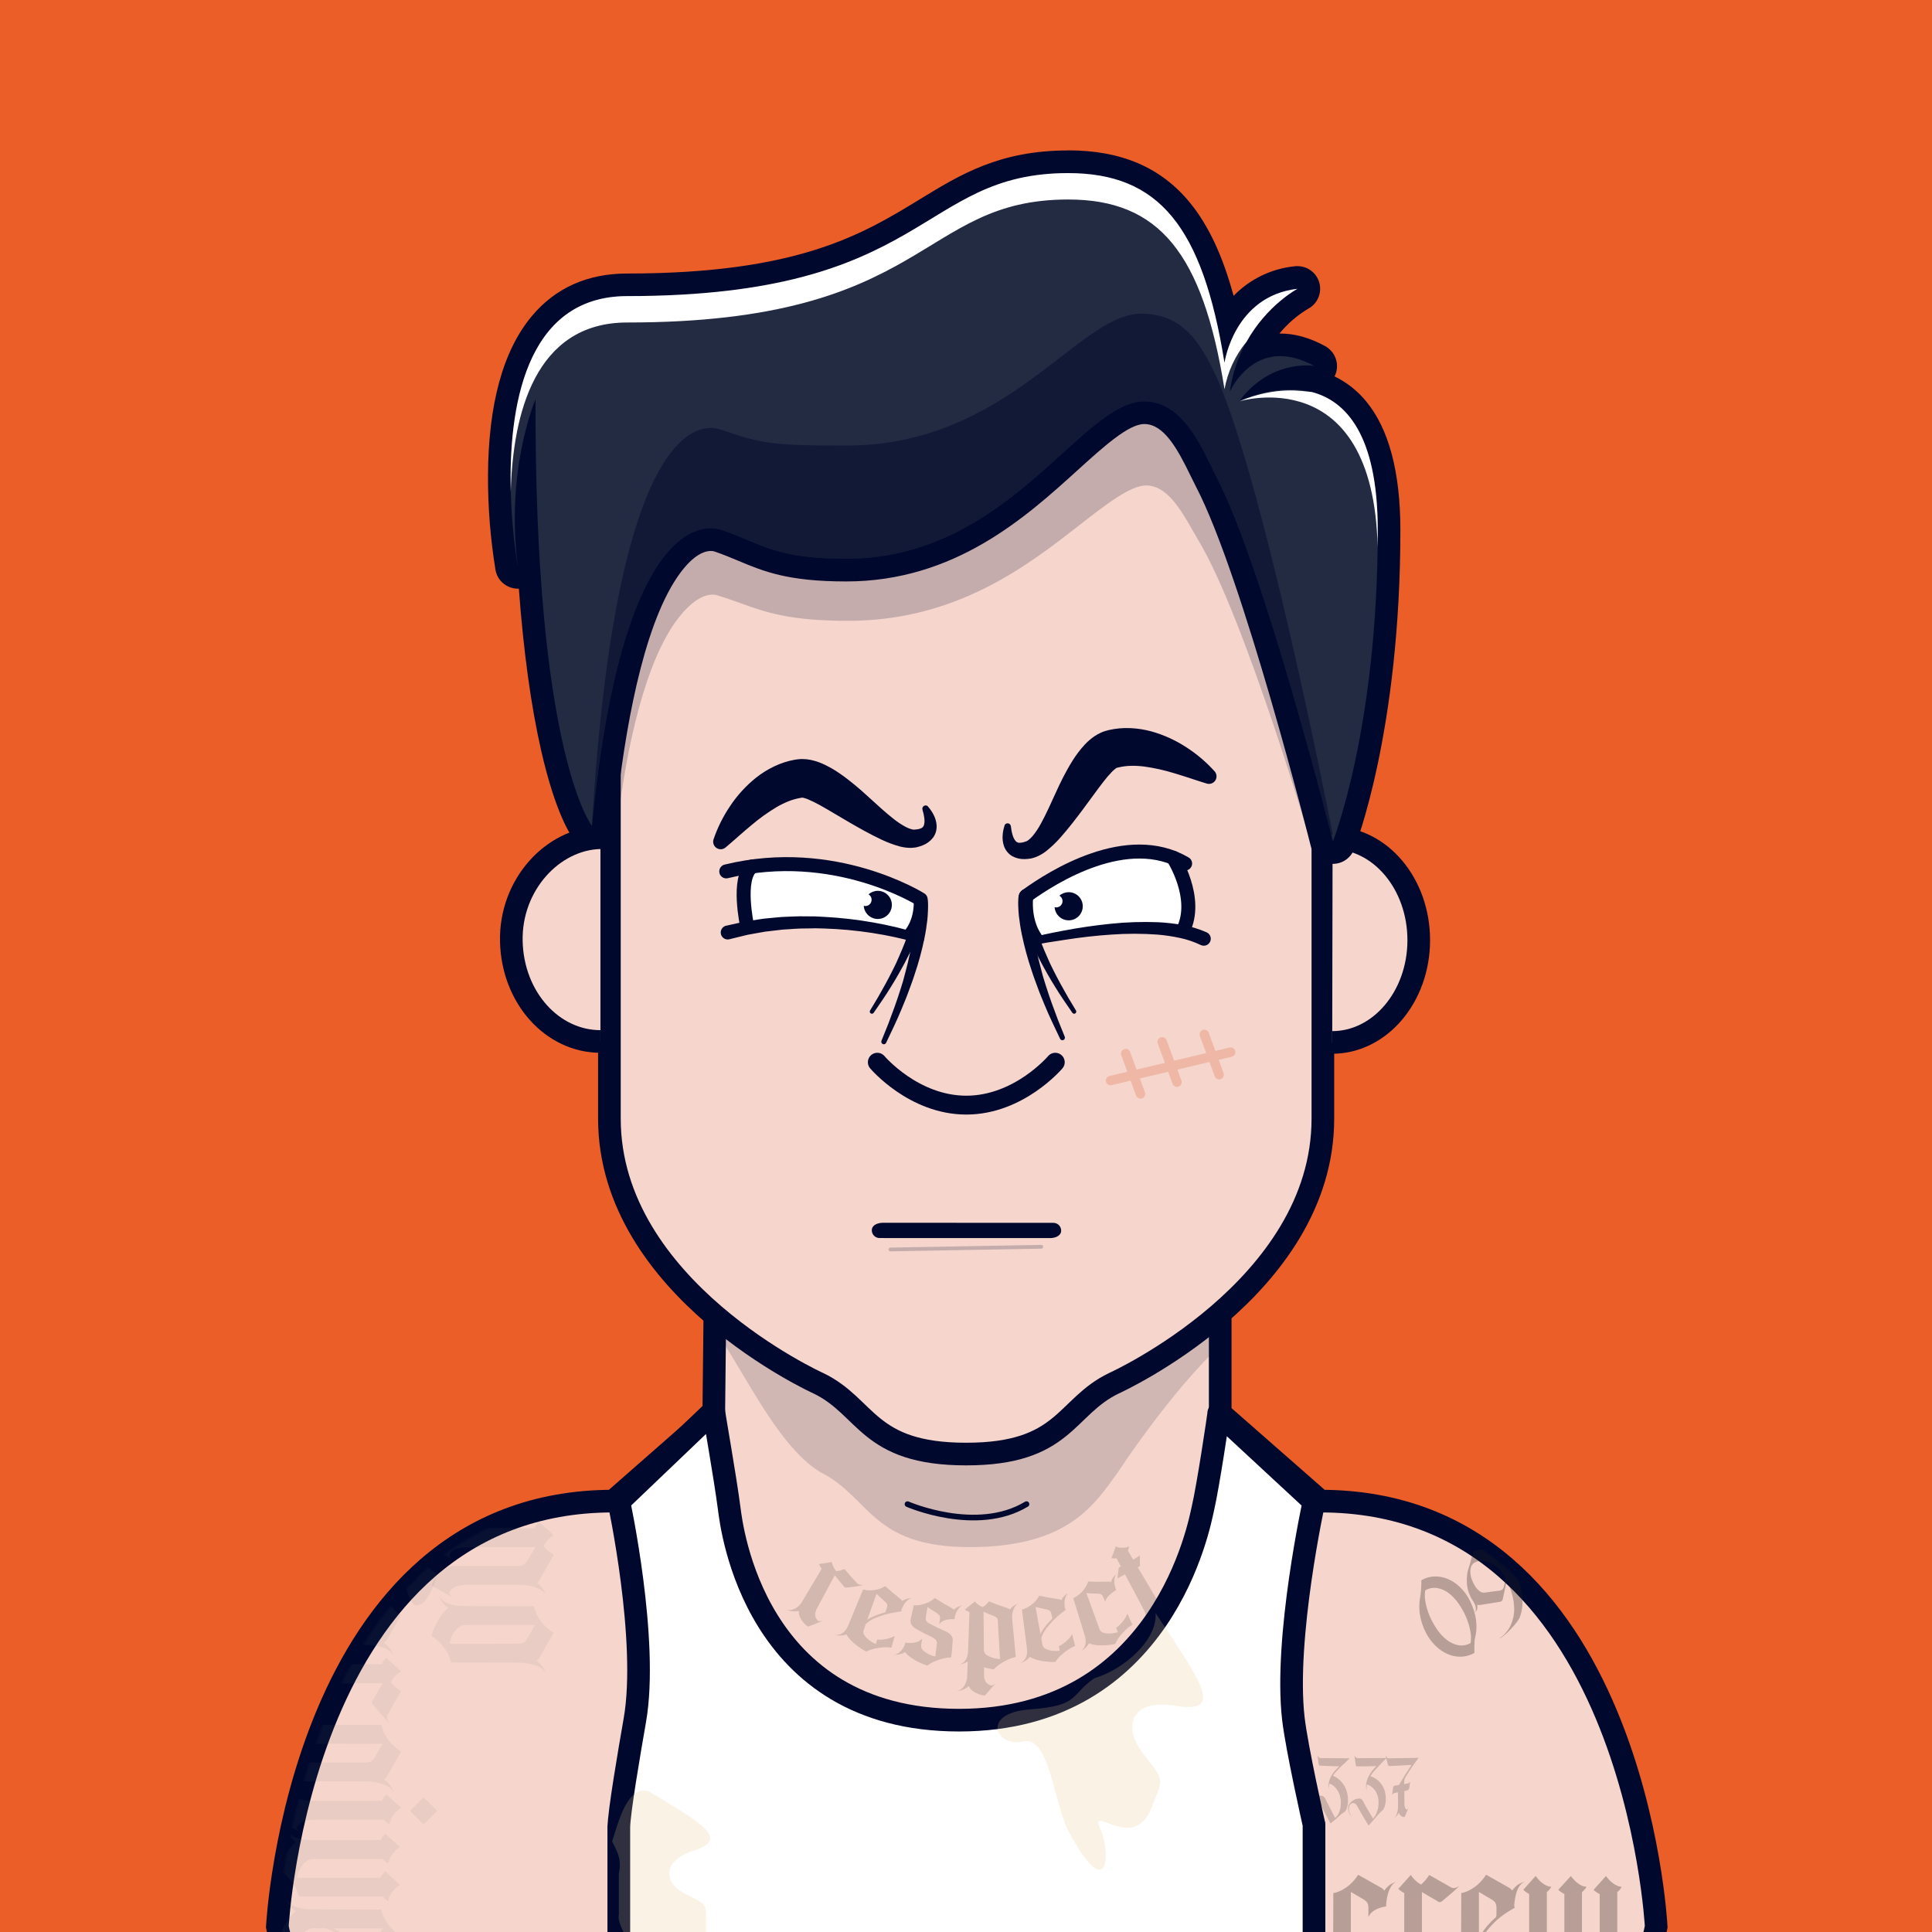 <?xml version="1.0" encoding="UTF-8" standalone="no"?>
<!DOCTYPE svg PUBLIC "-//W3C//DTD SVG 1.1//EN" "http://www.w3.org/Graphics/SVG/1.1/DTD/svg11.dtd">
<svg id="container" version="1.1" width="1024" height="1024" viewbox="0 0 1024 1024" xmlns="http://www.w3.org/2000/svg">
	<rect width="100%" height="100%" fill="#808080" stroke="none"/>
	<svg width="1024" height="1024" viewbox="0 0 1024 1024" xmlns="http://www.w3.org/2000/svg">
<rect cx="0" cy="0" width="1024" height="1024" stroke="none" fill="#EB5E28" /></svg>	<svg width="1024" height="1024" viewBox="0 0 1024 1024" fill="none" xmlns="http://www.w3.org/2000/svg">
<g id="FLESH-BASE-BIG-NOSE" clip-path="url(#clip0)">
<g id="Group 39">
<g id="FLESH">
<g id="FLESH copy 6">
<path id="Vector" d="M379.13 674.22H646.74V749.06L699.82 795.62C866.34 795.62 877.82 1021.2 877.82 1021.2C872.08 1052.37 849.11 1051.79 849.11 1051.79H175.71C175.71 1051.79 152.71 1052.37 147 1021.2C147 1021.2 158.48 795.62 325 795.62L378.32 748.86L379.13 674.22Z" fill="#F6D6CC" stroke="#00092D" stroke-width="12" stroke-miterlimit="10"/>
<path id="Vector_2" opacity="0.15" d="M376 701.63C390.91 718.69 410.17 765.63 435 780.4C461.38 793.61 461.6 820 514.15 820C566.7 820 580.39 796.91 592.49 780.37C592.49 780.37 620.7 736.91 648.64 711.37V680H379.64L376 701.63Z" fill="#00092D"/>
<path id="Vector_3" d="M512.08 184C322.62 186.05 323 289.531 323 289.531V592.881C323 683.111 433.74 733.151 433.74 733.151C459.85 745.661 459.56 770.68 512.08 770.68C564.6 770.68 564.3 745.681 590.41 733.151C590.41 733.151 701.15 683.151 701.15 592.881V289.531C701.15 289.531 701.54 186.05 512.08 184Z" fill="#F6D6CC" stroke="#00092D" stroke-width="12" stroke-linecap="round" stroke-linejoin="round"/>
</g>
<g id="ARMS">
<path id="Vector_4" d="M696.34 967.05L696.45 1051.31" stroke="#00092D" stroke-width="12" stroke-linecap="round" stroke-linejoin="round"/>
<path id="Vector_5" d="M328 968.689V1051.31" stroke="#00092D" stroke-width="12" stroke-linecap="round" stroke-linejoin="round"/>
</g>
<path id="Vector_6" d="M481 797.23C481 797.23 517.6 813.23 544.06 797.23" stroke="#00092D" stroke-width="3" stroke-linecap="round" stroke-linejoin="round"/>
</g>
<g id="NOSE copy">
<path id="Vector_7" d="M559.32 563C559.32 563 540.13 585.74 512.16 585.74C484.19 585.74 465 563 465 563" stroke="#00092D" stroke-width="10" stroke-linecap="round" stroke-linejoin="round"/>
</g>
</g>
<g id="Group 5">
<g id="EARS-ROUND">
<g id="Vector_8">
<path d="M318.244 552C292.744 552 271.674 528.79 271.014 498.87C270.354 468.95 292.974 444.55 318.244 444" fill="#F6D6CC"/>
<path d="M318.244 552C292.744 552 271.674 528.79 271.014 498.87C270.354 468.95 292.974 444.55 318.244 444" stroke="#00092D" stroke-width="12" stroke-miterlimit="10"/>
</g>
<g id="Vector_9">
<path d="M706.104 552.51C731.374 552.51 751.914 528.33 751.964 498.4C752.014 468.47 731.575 444.16 706.305 444.11" fill="#F6D6CC"/>
<path d="M706.104 552.51C731.374 552.51 751.914 528.33 751.964 498.4C752.014 468.47 731.575 444.16 706.305 444.11" stroke="#00092D" stroke-width="12" stroke-miterlimit="10"/>
</g>
</g>
</g>
<g id="Group 65">
<g id="Group 64">
<circle id="Ellipse 7" opacity="0.2" cx="399.5" cy="1009.5" r="28.5" fill="#00092D"/>
<circle id="Ellipse 9" opacity="0.2" cx="399.5" cy="1009.5" r="6.5" fill="#00092D"/>
</g>
<g id="Group 63">
<circle id="Ellipse 8" opacity="0.2" cx="624.5" cy="1009.5" r="28.5" fill="#00092D"/>
<circle id="Ellipse 10" opacity="0.2" cx="624.5" cy="1009.5" r="6.5" fill="#00092D"/>
</g>
</g>
</g>
<defs>
<clipPath id="clip0">
<rect width="1024" height="1024" fill="white"/>
</clipPath>
</defs>
</svg>
	<svg width="1024" height="1024" viewBox="0 0 1024 1024" fill="none" xmlns="http://www.w3.org/2000/svg">
<g id="SCAR-BOTTOM-RIGHT">
<g id="SCAR-BOTTOM-RIGHT_2">
<path id="Vector" d="M588.62 572.72L652.27 557.65" stroke="#EFB7A6" stroke-width="5" stroke-linecap="round" stroke-linejoin="round"/>
<path id="Vector_2" d="M596.641 558.42L604.491 579.8" stroke="#EFB7A6" stroke-width="5" stroke-linecap="round" stroke-linejoin="round"/>
<path id="Vector_3" d="M615.98 552.2L623.831 573.58" stroke="#EFB7A6" stroke-width="5" stroke-linecap="round" stroke-linejoin="round"/>
<path id="Vector_4" d="M638.311 548.24L646.171 569.62" stroke="#EFB7A6" stroke-width="5" stroke-linecap="round" stroke-linejoin="round"/>
</g>
</g>
</svg>
	<svg width="1024" height="1024" viewBox="0 0 1024 1024" fill="none" xmlns="http://www.w3.org/2000/svg">
<g id="MOUTH-STRAIGHT">
<g id="STRAIGHT">
<path id="Vector" opacity="0.2" d="M551.9 660.824L471.942 662.25" stroke="#00092D" stroke-width="2" stroke-linecap="round" stroke-linejoin="round"/>
<path id="Vector_2" d="M466.174 656.192L536.635 656.216L556.638 656.219C558.898 656.178 562.004 655.363 562.416 652.685C562.478 652.112 562.418 651.532 562.241 650.983C562.064 650.434 561.774 649.928 561.389 649.499C561.004 649.069 560.533 648.725 560.007 648.489C559.481 648.252 558.911 648.129 558.334 648.127L487.873 648.104L467.87 648.101C465.61 648.141 462.504 648.957 462.092 651.634C462.032 652.208 462.093 652.787 462.27 653.335C462.448 653.883 462.738 654.388 463.123 654.818C463.507 655.247 463.977 655.591 464.503 655.828C465.028 656.065 465.597 656.189 466.174 656.192Z" fill="#00092D"/>
</g>
</g>
</svg>
	<svg width="1024" height="1024" viewBox="0 0 1024 1024" fill="none" xmlns="http://www.w3.org/2000/svg">
<g id="NONE">
</g>
</svg>
	<svg width="1024" height="1024" viewBox="0 0 1024 1024" fill="none" xmlns="http://www.w3.org/2000/svg">
<g id="EYES-ANGRY">
<g id="Group 43">
<g id="Group 35">
<path id="Vector" d="M546.168 492.305L544.844 472.218L591.632 451.919L623.513 455.319L629.498 475.693L624.18 492.602H577.253L550.013 496.928L546.168 492.305Z" fill="white"/>
<path id="Vector_2" d="M543.917 474.877C557.926 464.686 597.571 439.67 628.136 457.681" stroke="#00092D" stroke-width="7.412" stroke-linecap="round" stroke-linejoin="round"/>
<path id="Vector_3" d="M544.503 497.57C552.647 495.374 555.324 494.853 563.57 493.278C571.816 491.703 580.108 490.498 588.492 489.636C596.923 488.745 605.408 488.467 613.879 488.803C618.19 489.012 622.482 489.501 626.73 490.267C631.119 491.037 635.4 492.334 639.478 494.13C639.934 494.323 640.347 494.605 640.692 494.96C641.037 495.315 641.307 495.735 641.487 496.197C641.667 496.658 641.753 497.15 641.74 497.645C641.726 498.14 641.614 498.627 641.409 499.077C641.204 499.528 640.911 499.933 640.547 500.269C640.183 500.604 639.755 500.863 639.289 501.031C638.824 501.198 638.329 501.271 637.835 501.244C637.34 501.217 636.857 501.092 636.412 500.875L636.291 500.82C632.795 499.152 629.112 497.908 625.321 497.114C621.403 496.275 617.436 495.687 613.444 495.353C605.295 494.765 597.114 494.765 588.965 495.353C580.765 495.9 572.557 496.845 564.394 498.133C556.232 499.421 553.536 499.645 545.54 501.498C545.016 501.631 544.46 501.55 543.995 501.273C543.53 500.995 543.195 500.545 543.062 500.02C542.93 499.496 543.011 498.94 543.288 498.475C543.565 498.01 544.015 497.675 544.54 497.542L544.503 497.57Z" fill="#00092D"/>
<path id="Vector_4" d="M548.624 496.928C548.624 496.928 542.592 489.146 543.917 474.878" stroke="#00092D" stroke-width="7.412" stroke-linecap="round" stroke-linejoin="round"/>
<path id="Vector_5" d="M621.772 454.587C621.772 454.587 635.605 475.952 627.044 493.157" stroke="#00092D" stroke-width="7.412" stroke-linecap="round" stroke-linejoin="round"/>
<path id="Vector_6" d="M566.422 472.876C564.611 472.872 562.861 473.531 561.502 474.729C562.137 475.1 562.632 475.669 562.91 476.35C563.188 477.03 563.233 477.784 563.039 478.493C562.844 479.202 562.421 479.827 561.835 480.271C561.249 480.714 560.532 480.952 559.797 480.946C559.519 480.942 559.242 480.905 558.973 480.835C559.07 482.289 559.591 483.683 560.471 484.844C561.351 486.006 562.552 486.884 563.925 487.372C565.299 487.859 566.785 487.934 568.2 487.588C569.616 487.241 570.899 486.488 571.891 485.421C572.884 484.354 573.543 483.02 573.786 481.583C574.03 480.146 573.848 478.67 573.262 477.335C572.677 476.001 571.714 474.866 570.492 474.072C569.27 473.279 567.842 472.86 566.385 472.867L566.422 472.876Z" fill="#00092D"/>
</g>
<g id="Group 128">
<g id="Group 34">
<path id="Vector_7" d="M413.23 458L395.775 460.807L394.144 475.326L395.951 488.38H435.698L480.124 493.133L488.508 487.555L486.609 474.974L447.715 460.9L413.23 458Z" fill="white"/>
<path id="Vector_8" d="M395.978 490.687C395.978 490.687 390.419 465.319 398.647 459.25" stroke="#00092D" stroke-width="7.412" stroke-linecap="round" stroke-linejoin="round"/>
<path id="Vector_9" d="M384.935 461.854C442.314 447.809 487.972 476.679 487.972 476.679C487.972 476.679 488.972 486.787 483.061 494.745" stroke="#00092D" stroke-width="7.412" stroke-linecap="round" stroke-linejoin="round"/>
<path id="Vector_10" d="M486.646 499.85C482.727 498.664 478.576 497.636 474.472 496.746C472.415 496.292 470.34 495.922 468.274 495.505L462.029 494.449C453.698 493.173 445.298 492.4 436.874 492.132L433.715 492.049C432.668 492.003 431.612 491.984 430.565 492.049L424.265 492.141C422.161 492.197 420.077 492.392 417.983 492.512L414.842 492.707C413.804 492.799 412.767 492.947 411.72 493.068L405.494 493.8L399.323 494.903L396.238 495.458L393.208 496.2L387.14 497.691L386.899 497.747C386.412 497.912 385.897 497.975 385.385 497.93C384.873 497.886 384.376 497.735 383.926 497.488C383.475 497.241 383.08 496.903 382.767 496.496C382.454 496.089 382.229 495.621 382.107 495.122C381.984 494.623 381.967 494.104 382.056 493.598C382.145 493.091 382.338 492.609 382.623 492.182C382.908 491.755 383.279 491.391 383.712 491.114C384.145 490.838 384.631 490.654 385.138 490.576H385.213L391.633 489.149L394.839 488.445L398.082 487.935L404.567 486.935L411.053 486.314C412.137 486.212 413.221 486.091 414.314 486.017L417.575 485.878C419.753 485.813 421.921 485.665 424.061 485.656L430.546 485.702C431.63 485.702 432.714 485.702 433.798 485.804L437.05 485.971C445.707 486.434 454.327 487.424 462.863 488.936L469.237 490.159C471.35 490.641 473.471 491.085 475.575 491.586C479.799 492.605 483.913 493.717 488.166 495.106C488.772 495.333 489.269 495.784 489.553 496.367C489.837 496.949 489.887 497.618 489.692 498.236C489.497 498.854 489.072 499.374 488.506 499.688C487.939 500.002 487.273 500.086 486.646 499.924V499.85Z" fill="#00092D"/>
<path id="Vector_11" d="M465.243 472.157C463.435 472.155 461.689 472.814 460.333 474.01C460.962 474.386 461.45 474.957 461.723 475.636C461.996 476.316 462.038 477.066 461.843 477.772C461.649 478.477 461.228 479.1 460.645 479.544C460.063 479.987 459.351 480.227 458.619 480.227C458.341 480.223 458.064 480.186 457.794 480.116C457.892 481.57 458.413 482.964 459.293 484.125C460.173 485.287 461.374 486.165 462.747 486.653C464.12 487.14 465.606 487.215 467.022 486.869C468.437 486.522 469.72 485.769 470.713 484.702C471.705 483.635 472.364 482.301 472.608 480.864C472.851 479.427 472.669 477.951 472.084 476.616C471.498 475.282 470.535 474.147 469.313 473.353C468.091 472.56 466.663 472.141 465.206 472.148L465.243 472.157Z" fill="#00092D"/>
</g>
<path id="Vector_12" d="M491.64 476.917C491.772 477.886 491.847 478.862 491.865 479.841C491.86 480.716 491.896 481.613 491.85 482.468C491.807 484.198 491.653 485.881 491.51 487.572C491.115 490.925 490.617 494.231 489.93 497.476C488.596 503.936 486.863 510.307 484.74 516.552C483.77 519.687 482.547 522.726 481.455 525.808C480.362 528.889 479.037 531.88 477.815 534.919C476.593 537.957 475.211 540.892 473.863 543.859L469.674 552.681C469.603 552.843 469.501 552.99 469.374 553.112C469.246 553.235 469.096 553.332 468.931 553.396C468.767 553.46 468.591 553.492 468.414 553.488C468.237 553.485 468.063 553.447 467.901 553.376C467.739 553.305 467.592 553.203 467.47 553.075C467.347 552.948 467.251 552.798 467.186 552.633C467.122 552.468 467.091 552.293 467.094 552.116C467.097 551.939 467.136 551.765 467.206 551.603L470.823 542.628C471.963 539.603 473.058 536.587 474.18 533.566C475.302 530.546 476.245 527.471 477.264 524.403C478.284 521.334 479.163 518.271 479.92 515.155C481.606 509.016 482.907 502.778 483.816 496.477C484.288 493.345 484.591 490.215 484.73 487.114C484.768 485.574 484.814 484.023 484.764 482.517C484.761 481.755 484.679 481.026 484.642 480.28L484.529 479.218C484.497 479.035 484.473 478.899 484.444 478.734L484.363 478.278C484.261 477.802 484.254 477.31 484.342 476.831C484.43 476.352 484.611 475.895 484.875 475.486C485.14 475.077 485.482 474.725 485.883 474.448C486.284 474.172 486.736 473.977 487.212 473.875C487.688 473.773 488.18 473.765 488.659 473.853C489.138 473.941 489.595 474.122 490.003 474.387C490.412 474.652 490.765 474.994 491.042 475.395C491.318 475.796 491.513 476.247 491.615 476.723L491.64 476.917Z" fill="#00092D"/>
<path id="Vector_13" d="M491.338 476.604C491.321 477.428 491.255 478.251 491.141 479.067C491.022 479.796 490.934 480.547 490.783 481.253C490.52 482.687 490.17 484.068 489.828 485.456C489.058 488.195 488.209 490.882 487.21 493.492C485.25 498.694 482.969 503.769 480.38 508.688C479.16 511.17 477.743 513.539 476.428 515.96C475.113 518.382 473.617 520.697 472.2 523.065C470.783 525.434 469.246 527.695 467.734 529.987L463.086 536.78C463.006 536.905 462.902 537.014 462.779 537.099C462.657 537.184 462.519 537.245 462.374 537.277C462.228 537.309 462.078 537.312 461.931 537.286C461.785 537.26 461.644 537.205 461.519 537.125C461.393 537.045 461.285 536.94 461.199 536.818C461.114 536.696 461.054 536.558 461.022 536.412C460.99 536.267 460.987 536.117 461.013 535.97C461.039 535.823 461.094 535.683 461.174 535.557L465.365 528.562C466.712 526.195 468.02 523.829 469.352 521.462C470.683 519.095 471.873 516.66 473.125 514.24C474.377 511.819 475.512 509.386 476.552 506.891C478.763 502.003 480.667 496.982 482.253 491.857C483.058 489.312 483.722 486.746 484.245 484.183C484.48 482.906 484.722 481.621 484.878 480.361C484.976 479.726 485.004 479.109 485.071 478.483L485.117 477.584C485.114 477.428 485.112 477.311 485.109 477.17L485.102 476.78C485.08 476.37 485.138 475.96 485.275 475.573C485.411 475.186 485.622 474.829 485.896 474.523C486.17 474.218 486.501 473.969 486.871 473.792C487.241 473.614 487.643 473.512 488.053 473.489C488.463 473.467 488.873 473.526 489.26 473.662C489.647 473.798 490.004 474.009 490.309 474.283C490.615 474.557 490.863 474.889 491.041 475.259C491.218 475.629 491.321 476.03 491.343 476.44L491.338 476.604Z" fill="#00092D"/>
<path id="Vector_14" d="M540.102 476.604C540.12 477.428 540.186 478.251 540.299 479.067C540.419 479.796 540.506 480.547 540.658 481.253C540.92 482.687 541.27 484.068 541.612 485.456C542.382 488.195 543.231 490.882 544.23 493.492C546.19 498.694 548.471 503.769 551.06 508.688C552.28 511.17 553.697 513.539 555.012 515.96C556.327 518.382 557.823 520.697 559.24 523.065C560.658 525.434 562.194 527.695 563.706 529.987L568.354 536.78C568.434 536.905 568.539 537.014 568.661 537.099C568.783 537.184 568.921 537.245 569.066 537.277C569.212 537.309 569.362 537.312 569.509 537.286C569.656 537.26 569.796 537.205 569.921 537.125C570.047 537.045 570.155 536.94 570.241 536.818C570.326 536.696 570.386 536.558 570.418 536.412C570.45 536.267 570.453 536.117 570.427 535.97C570.401 535.823 570.346 535.683 570.266 535.557L566.075 528.562C564.728 526.195 563.42 523.829 562.089 521.462C560.757 519.095 559.568 516.66 558.315 514.24C557.063 511.819 555.928 509.386 554.888 506.891C552.677 502.003 550.773 496.982 549.187 491.857C548.383 489.312 547.719 486.746 547.195 484.183C546.961 482.906 546.718 481.621 546.562 480.361C546.464 479.726 546.436 479.109 546.37 478.483L546.323 477.584C546.326 477.428 546.328 477.311 546.331 477.17L546.338 476.78C546.36 476.37 546.302 475.96 546.165 475.573C546.029 475.186 545.818 474.829 545.544 474.523C545.27 474.218 544.939 473.969 544.569 473.792C544.199 473.614 543.797 473.512 543.387 473.489C542.978 473.467 542.567 473.526 542.18 473.662C541.793 473.798 541.437 474.009 541.131 474.283C540.826 474.557 540.577 474.889 540.399 475.259C540.222 475.629 540.119 476.03 540.097 476.44L540.102 476.604Z" fill="#00092D"/>
</g>
<path id="Vector_15" d="M539.896 474.782C539.764 475.752 539.689 476.728 539.671 477.706C539.676 478.582 539.64 479.479 539.686 480.334C539.729 482.063 539.883 483.747 540.026 485.437C540.421 488.791 540.919 492.097 541.606 495.342C542.939 501.802 544.673 508.173 546.796 514.418C547.766 517.553 548.989 520.592 550.081 523.673C551.173 526.755 552.498 529.746 553.721 532.784C554.943 535.823 556.325 538.758 557.673 541.725L561.862 550.547C561.933 550.709 562.035 550.856 562.162 550.978C562.29 551.101 562.44 551.197 562.605 551.262C562.769 551.326 562.945 551.357 563.122 551.354C563.299 551.351 563.473 551.313 563.635 551.242C563.797 551.171 563.944 551.069 564.066 550.941C564.189 550.814 564.285 550.663 564.35 550.499C564.414 550.334 564.445 550.159 564.442 549.982C564.438 549.805 564.4 549.631 564.33 549.468L560.713 540.493C559.573 537.469 558.478 534.453 557.356 531.432C556.234 528.411 555.291 525.337 554.272 522.268C553.252 519.2 552.373 516.137 551.616 513.021C549.93 506.882 548.629 500.644 547.719 494.343C547.248 491.211 546.945 488.081 546.806 484.98C546.768 483.439 546.722 481.888 546.772 480.382C546.775 479.621 546.856 478.892 546.894 478.146L547.007 477.083C547.039 476.901 547.063 476.764 547.092 476.6L547.173 476.144C547.275 475.668 547.282 475.176 547.194 474.697C547.106 474.218 546.925 473.761 546.66 473.352C546.396 472.943 546.054 472.59 545.653 472.314C545.252 472.037 544.8 471.843 544.324 471.74C543.848 471.638 543.356 471.631 542.877 471.719C542.398 471.807 541.941 471.988 541.532 472.253C541.124 472.517 540.771 472.86 540.494 473.261C540.217 473.662 540.023 474.113 539.921 474.589L539.896 474.782Z" fill="#00092D"/>
</g>
<g id="Group 29">
<g id="Group 27">
<path id="Vector_16" d="M491.886 427.547C493.045 428.842 494.03 430.281 494.817 431.83C495.707 433.524 496.252 435.379 496.418 437.286C496.496 438.413 496.394 439.545 496.116 440.64C495.805 441.843 495.266 442.975 494.527 443.973C493.111 445.803 491.22 447.21 489.06 448.039C488.135 448.413 487.186 448.723 486.219 448.967L485.529 449.126C485.29 449.159 484.949 449.205 484.674 449.243C484.1 449.326 483.523 449.376 482.944 449.393C480.907 449.414 478.876 449.161 476.907 448.64C473.536 447.711 470.256 446.483 467.104 444.971C461.103 442.144 455.574 438.991 450.191 435.884L442.326 431.25C439.76 429.726 437.237 428.244 434.817 426.896C432.622 425.646 430.354 424.529 428.025 423.549C427.248 423.244 426.447 422.999 425.632 422.817C425.497 422.789 425.36 422.77 425.222 422.76L424.634 422.84C422.432 423.189 420.274 423.774 418.196 424.584C415.907 425.487 413.69 426.564 411.566 427.806C406.856 430.639 402.387 433.854 398.202 437.417C393.729 441.085 389.341 445.172 384.559 449.182C383.893 449.742 383.062 450.07 382.193 450.115C381.324 450.161 380.464 449.921 379.744 449.433C379.023 448.946 378.481 448.236 378.201 447.413C377.92 446.589 377.916 445.696 378.188 444.87C380.307 438.666 383.237 432.77 386.901 427.334C390.706 421.59 395.38 416.471 400.755 412.161C403.659 409.869 406.804 407.901 410.134 406.292C413.665 404.57 417.419 403.349 421.287 402.662L422.031 402.561L422.408 402.51C422.528 402.494 422.629 402.48 422.877 402.446C423.294 402.39 423.71 402.352 424.125 402.333L425.31 402.303C426.709 402.316 428.103 402.455 429.476 402.721C431.672 403.165 433.813 403.844 435.864 404.746C439.178 406.229 442.341 408.029 445.309 410.12C448.095 412.026 450.648 414.076 453.099 416.065C455.55 418.054 457.871 420.191 460.154 422.25C464.721 426.376 469.122 430.525 473.644 434.049C475.738 435.74 477.996 437.218 480.383 438.46C481.325 438.941 482.318 439.315 483.343 439.575C483.532 439.62 483.725 439.654 483.918 439.675C484.015 439.697 484.114 439.709 484.213 439.71L484.662 439.705C485.213 439.684 485.762 439.631 486.307 439.547C487.1 439.44 487.869 439.193 488.576 438.818C488.89 438.613 489.159 438.347 489.368 438.036C489.577 437.724 489.72 437.374 489.79 437.006C490.331 435.06 489.781 431.971 488.966 429.348L488.942 429.164C488.82 428.782 488.834 428.371 488.981 427.998C489.128 427.625 489.398 427.314 489.747 427.117C490.096 426.921 490.502 426.85 490.897 426.917C491.292 426.985 491.651 427.186 491.915 427.488L491.886 427.547Z" fill="#00092D"/>
</g>
<g id="Group 28">
<path id="Vector_17" d="M532.431 437.608C531.874 439.254 531.534 440.965 531.419 442.698C531.267 444.606 531.495 446.526 532.091 448.344C532.464 449.411 533.003 450.412 533.689 451.31C534.447 452.294 535.388 453.122 536.46 453.75C538.481 454.876 540.773 455.426 543.085 455.339C544.082 455.32 545.077 455.232 546.062 455.075L546.759 454.951C546.992 454.887 547.323 454.795 547.591 454.721C548.151 454.573 548.702 454.392 549.241 454.179C551.122 453.398 552.89 452.367 554.496 451.114C557.23 448.935 559.763 446.516 562.067 443.887C566.473 438.928 570.318 433.856 574.046 428.882L579.456 421.53C581.216 419.12 582.953 416.764 584.649 414.574C586.176 412.562 587.822 410.643 589.578 408.827C590.173 408.241 590.812 407.701 591.49 407.212C591.604 407.134 591.722 407.063 591.845 406.999L592.417 406.841C594.579 406.297 596.794 405.986 599.022 405.914C601.482 405.844 603.944 405.963 606.385 406.27C611.83 407.024 617.203 408.223 622.452 409.854C628.007 411.468 633.648 413.501 639.622 415.308C640.454 415.561 641.346 415.536 642.163 415.236C642.98 414.936 643.677 414.378 644.148 413.646C644.619 412.914 644.838 412.049 644.772 411.181C644.707 410.314 644.359 409.491 643.784 408.838C639.397 403.967 634.385 399.698 628.879 396.14C623.122 392.354 616.812 389.485 610.175 387.635C606.604 386.669 602.939 386.096 599.244 385.925C595.32 385.731 591.389 386.083 587.563 386.972L586.838 387.172L586.472 387.273C586.355 387.305 586.257 387.332 586.016 387.399C585.61 387.511 585.213 387.64 584.823 387.786L583.722 388.224C582.441 388.785 581.214 389.462 580.055 390.246C578.211 391.518 576.509 392.984 574.978 394.619C572.514 397.285 570.313 400.184 568.407 403.274C566.594 406.121 565.053 409.01 563.581 411.802C562.109 414.595 560.815 417.473 559.525 420.263C556.948 425.852 554.533 431.397 551.76 436.415C550.499 438.793 549.004 441.039 547.297 443.121C546.62 443.933 545.854 444.667 545.014 445.309C544.858 445.425 544.694 445.532 544.525 445.627C544.444 445.685 544.358 445.735 544.267 445.775L543.853 445.947C543.338 446.144 542.812 446.311 542.278 446.449C541.506 446.662 540.703 446.737 539.905 446.67C539.536 446.606 539.183 446.467 538.869 446.262C538.555 446.058 538.285 445.793 538.076 445.481C536.814 443.905 536.105 440.848 535.823 438.116L535.774 437.937C535.735 437.539 535.56 437.165 535.279 436.88C534.997 436.595 534.626 436.416 534.228 436.372C533.83 436.328 533.429 436.423 533.092 436.64C532.756 436.857 532.504 437.184 532.38 437.565L532.431 437.608Z" fill="#00092D"/>
</g>
</g>
</g>
</svg>
	<svg id="empty-layer"></svg>	<svg width="1024" height="1024" viewBox="0 0 1024 1024" fill="none" xmlns="http://www.w3.org/2000/svg">
<g id="CLOTHES-TANKTOP" clip-path="url(#clip0)">
<g id="Group 51">
<g id="Group" opacity="0.41">
<path id="Vector" opacity="0.41" d="M433.61 859.06C433.766 859.176 433.956 859.236 434.15 859.23C434.4 859.25 434.651 859.25 434.9 859.23L435.9 859.13C432.9 860.4 431.36 861.01 428.25 862.13C427.314 861.526 426.48 860.776 425.78 859.91C425.115 859.088 424.542 858.196 424.07 857.25C423.548 856.19 423.33 855.006 423.44 853.83C422.589 854.032 421.714 854.116 420.84 854.08C420.104 854.044 419.371 853.947 418.65 853.79C417.88 853.619 417.127 853.378 416.4 853.07C417.42 853.438 418.523 853.508 419.58 853.27C420.491 853.048 421.354 852.665 422.13 852.14C422.817 851.681 423.442 851.137 423.99 850.52C424.364 850.094 424.699 849.635 424.99 849.15C429.22 842.07 431.33 838.53 435.55 831.44C435.277 831.08 435.017 830.71 434.77 830.33C434.49 829.897 434.252 829.438 434.06 828.96C436.81 828.59 438.17 828.38 440.84 827.89C441.06 828.938 441.431 829.948 441.94 830.89C442.304 831.537 442.726 832.149 443.2 832.72C444.729 832.591 446.228 832.22 447.64 831.62C450.2 834.72 451.55 836.25 454.35 839.22C454.659 839.459 454.994 839.66 455.35 839.82C456.17 840.064 457.033 840.129 457.88 840.01C457.4 840.14 456.75 840.28 455.93 840.45C455.11 840.62 454.25 840.76 453.37 840.89C452.49 841.02 451.62 841.13 450.76 841.23L448.76 841.47C448.48 841.486 448.2 841.438 447.94 841.33C447.678 841.237 447.451 841.066 447.29 840.84C447.001 840.447 446.69 840.07 446.36 839.71C445.81 839.08 445.24 838.43 444.67 837.71C443.97 836.88 443.22 835.95 442.43 834.94L433 852.48C432.589 853.215 432.299 854.012 432.14 854.84C432.018 855.447 432.018 856.072 432.14 856.68C432.268 857.185 432.481 857.666 432.77 858.1C433.01 858.453 433.292 858.775 433.61 859.06Z" fill="#231F20"/>
<path id="Vector_2" opacity="0.41" d="M483.881 847C483.036 847.049 482.221 847.325 481.521 847.8C480.834 848.256 480.232 848.828 479.741 849.49C479.271 850.114 478.865 850.784 478.531 851.49C478.252 852.033 478.002 852.591 477.781 853.16C477.698 853.45 477.715 853.76 477.831 854.04C477.761 854.04 476.891 854.22 475.201 854.45C473.179 854.756 471.176 855.173 469.201 855.7C467.417 856.219 465.661 856.83 463.941 857.53C462.062 858.269 460.346 859.37 458.891 860.77L457.791 863.86C457.608 864.328 457.544 864.833 457.603 865.332C457.662 865.831 457.844 866.307 458.131 866.72C458.771 867.637 459.547 868.453 460.431 869.14C461.585 870.044 462.856 870.788 464.211 871.35L464.931 869.01C465.881 869.109 466.84 869.109 467.791 869.01C468.803 868.899 469.805 868.715 470.791 868.46C471.992 868.152 473.144 867.674 474.211 867.04C473.541 869.5 473.211 870.73 472.521 873.19V873.25C471.102 873.064 469.669 873.013 468.241 873.1C466.795 873.214 465.359 873.421 463.941 873.72C462.268 874.064 460.645 874.619 459.111 875.37C457.684 874.62 456.314 873.768 455.011 872.82C453.785 871.934 452.619 870.968 451.521 869.93C450.386 868.856 449.412 867.623 448.631 866.27C447.924 866.55 447.185 866.738 446.431 866.83C445.693 866.909 444.948 866.909 444.211 866.83C443.404 866.764 442.602 866.647 441.811 866.48C442.931 866.703 444.091 866.624 445.171 866.25C446.029 865.935 446.812 865.444 447.471 864.81C448.045 864.247 448.531 863.599 448.911 862.89C449.251 862.22 449.511 861.66 449.691 861.23C452.631 854.16 454.091 850.62 457.021 843.55L457.441 842.55V842.49C458.663 842.798 459.92 842.949 461.181 842.94C462.441 842.924 463.696 842.767 464.921 842.47C466.431 842.099 467.875 841.495 469.201 840.68C472.311 843.49 473.931 844.86 477.281 847.5C477.461 847.68 477.641 847.86 477.801 848.04C477.95 848.198 478.065 848.385 478.141 848.59C478.71 848.211 479.32 847.899 479.961 847.66C480.565 847.446 481.187 847.288 481.821 847.19C482.503 847.089 483.191 847.026 483.881 847ZM461.311 857.51C462.414 856.945 463.55 856.444 464.711 856.01C465.921 855.56 467.221 855.14 468.601 854.76H468.691C468.878 854.709 469.05 854.612 469.19 854.478C469.33 854.343 469.433 854.175 469.491 853.99C469.751 853.15 469.881 852.74 470.131 851.9C470.344 851.287 470.323 850.617 470.071 850.02C469.735 849.504 469.32 849.045 468.841 848.66C467.091 847.12 466.241 846.34 464.561 844.76C462.561 850.27 461.621 853.02 459.651 858.53C459.911 858.36 460.181 858.18 460.441 857.99C460.718 857.796 461.009 857.622 461.311 857.47V857.51Z" fill="#231F20"/>
<path id="Vector_3" opacity="0.41" d="M490.631 857.58C490.542 858.137 490.671 858.706 490.991 859.17C491.346 859.708 491.84 860.14 492.421 860.42C495.951 862.26 497.751 863.14 501.421 864.79C502.477 865.219 503.409 865.907 504.131 866.79C504.74 867.537 505.04 868.489 504.971 869.45C504.721 872.58 504.591 874.15 504.331 877.29H504.241L504.151 878.38V878.44C502.753 878.495 501.363 878.682 500.001 879C498.606 879.358 497.236 879.809 495.901 880.35C494.319 880.974 492.824 881.797 491.451 882.8C489.925 882.311 488.438 881.709 487.001 881C485.659 880.337 484.363 879.585 483.121 878.75C481.828 877.892 480.669 876.847 479.681 875.65C479.056 876.043 478.384 876.355 477.681 876.58C476.982 876.801 476.261 876.945 475.531 877.01C474.733 877.087 473.932 877.114 473.131 877.09C474.196 877.112 475.243 876.809 476.131 876.22C476.897 875.709 477.573 875.073 478.131 874.34C478.622 873.693 479.032 872.987 479.351 872.24C479.582 871.713 479.769 871.168 479.911 870.61C480.966 870.802 482.039 870.875 483.111 870.83C484.098 870.779 485.074 870.594 486.011 870.28C487.063 869.906 488.015 869.293 488.791 868.49C488.571 869.78 488.451 870.43 488.231 871.72C488.124 872.211 488.142 872.721 488.284 873.203C488.425 873.686 488.685 874.125 489.041 874.48C489.817 875.278 490.711 875.952 491.691 876.48C492.953 877.164 494.302 877.676 495.701 878C496.051 875.26 496.221 873.9 496.571 871.16C496.741 869.84 495.961 868.75 494.261 867.86C490.651 866.12 488.891 865.2 485.441 863.29C484.471 862.772 483.659 862.001 483.091 861.06C482.611 860.295 482.446 859.374 482.631 858.49C483.201 855.87 483.491 854.56 484.071 851.94L484.301 850.87V850.81C485.541 850.904 486.789 850.833 488.011 850.6C489.239 850.341 490.439 849.959 491.591 849.46C493.007 848.853 494.317 848.022 495.471 847C498.971 849.24 500.781 850.3 504.471 852.33C504.865 852.542 505.207 852.839 505.471 853.2C505.955 852.733 506.5 852.332 507.091 852.01C507.651 851.709 508.237 851.458 508.841 851.26C509.461 851.06 510.121 850.85 510.841 850.67C509.929 850.89 509.106 851.381 508.481 852.08C507.895 852.739 507.397 853.472 507.001 854.26C506.645 854.984 506.37 855.745 506.181 856.53C506.038 857.083 505.931 857.644 505.861 858.21C504.801 858.117 503.733 858.151 502.681 858.31C501.766 858.463 500.873 858.725 500.021 859.09C499.098 859.468 498.324 860.139 497.821 861L498.221 857.87C498.326 857.239 498.187 856.592 497.831 856.06C497.404 855.617 496.928 855.224 496.411 854.89C494.411 853.68 493.481 853.06 491.591 851.79C491.241 854.11 491.001 855.27 490.631 857.58Z" fill="#231F20"/>
<path id="Vector_4" opacity="0.41" d="M535.21 853.15C535.606 852.595 536.07 852.091 536.59 851.65C537.078 851.236 537.608 850.874 538.17 850.57C538.76 850.24 539.372 849.95 540 849.7C539.148 850.069 538.427 850.685 537.93 851.47C537.46 852.22 537.103 853.036 536.87 853.89C536.651 854.673 536.517 855.478 536.47 856.29C536.429 856.863 536.429 857.437 536.47 858.01C537.24 866.01 537.62 870.09 538.38 878.15V878.21C537.009 878.53 535.67 878.975 534.38 879.54C533.075 880.147 531.809 880.835 530.59 881.6C529.155 882.506 527.838 883.588 526.67 884.82L525.14 884.54C524.67 884.47 524.14 884.37 523.57 884.23C523 884.09 522.34 883.92 521.57 883.71C521.57 885.38 521.57 886.22 521.57 887.9C521.557 888.74 521.689 889.575 521.96 890.37C522.146 890.921 522.44 891.429 522.825 891.865C523.209 892.301 523.677 892.656 524.2 892.91C524.585 893.121 525 893.273 525.43 893.36C525.891 893.346 526.332 893.172 526.68 892.87L527.5 892.33C525.37 894.89 524.27 896.15 522 898.65C520.85 898.576 519.72 898.319 518.65 897.89C517.634 897.496 516.664 896.989 515.76 896.38C514.767 895.706 513.978 894.772 513.48 893.68C512.806 894.268 512.056 894.762 511.25 895.15C510.566 895.473 509.857 895.74 509.13 895.95C508.348 896.166 507.548 896.317 506.74 896.4C507.848 896.239 508.888 895.767 509.74 895.04C510.446 894.412 511.035 893.664 511.48 892.83C511.873 892.098 512.169 891.318 512.36 890.51C512.495 889.952 512.582 889.383 512.62 888.81L512.92 880.57C512.377 880.938 511.797 881.25 511.19 881.5C510.627 881.737 510.049 881.937 509.46 882.1C508.863 882.275 508.255 882.412 507.64 882.51C508.646 882.35 509.596 881.942 510.406 881.324C511.216 880.707 511.86 879.898 512.28 878.97C512.621 878.242 512.85 877.466 512.96 876.67C513.05 875.92 513.1 875.31 513.12 874.84C513.41 866.7 513.55 862.63 513.84 854.49C513.45 854.31 513.05 854.11 512.67 853.9C512.227 853.655 511.811 853.364 511.43 853.03C513.58 851.39 514.63 850.55 516.68 848.83C517.811 850.175 519.267 851.208 520.91 851.83C522.154 850.98 523.257 849.94 524.18 848.75C528.02 850.31 529.99 851.04 534.02 852.36L534.69 852.69C534.895 852.804 535.072 852.961 535.21 853.15ZM528.88 859.05C528.87 858.403 528.62 857.784 528.18 857.31C527.691 856.942 527.148 856.651 526.57 856.45C524.43 855.61 523.37 855.17 521.28 854.26L521.48 874.5C521.465 875 521.574 875.497 521.8 875.944C522.025 876.391 522.359 876.775 522.77 877.06C523.688 877.703 524.7 878.199 525.77 878.53C527.147 878.987 528.581 879.25 530.03 879.31C529.55 871.21 529.33 867.15 528.88 859.05Z" fill="#231F20"/>
<path id="Vector_5" opacity="0.41" d="M566.671 844C565.959 844.464 565.389 845.114 565.021 845.88C564.655 846.615 564.415 847.406 564.311 848.22C564.213 848.993 564.19 849.773 564.241 850.55C564.273 851.159 564.336 851.767 564.431 852.37C564.505 852.663 564.673 852.923 564.911 853.11C564.911 853.17 564.181 853.73 562.831 854.77C561.227 856.045 559.694 857.407 558.241 858.85C556.963 860.19 555.754 861.596 554.621 863.06C553.37 864.633 552.442 866.437 551.891 868.37L552.481 871.6C552.549 872.096 552.74 872.568 553.037 872.971C553.334 873.375 553.727 873.698 554.181 873.91C555.184 874.401 556.256 874.738 557.361 874.91C558.804 875.108 560.267 875.108 561.711 874.91C561.501 873.91 561.391 873.48 561.171 872.52C562.041 872.126 562.869 871.643 563.641 871.08C564.467 870.466 565.252 869.798 565.991 869.08C566.879 868.214 567.637 867.224 568.241 866.14L569.841 872.31V872.38C568.519 872.923 567.253 873.593 566.061 874.38C564.867 875.199 563.728 876.094 562.651 877.06C561.377 878.19 560.251 879.477 559.301 880.89C556.203 880.973 553.108 880.636 550.101 879.89C548.595 879.518 547.15 878.932 545.811 878.15C545.35 878.742 544.816 879.273 544.221 879.73C543.64 880.175 543.013 880.558 542.351 880.87C541.633 881.215 540.895 881.516 540.141 881.77C541.204 881.396 542.152 880.752 542.891 879.9C543.466 879.195 543.888 878.377 544.131 877.5C544.343 876.725 544.437 875.923 544.411 875.12C544.371 874.373 544.321 873.763 544.261 873.29C543.261 865.7 542.781 861.9 541.791 854.29L541.651 853.21V853.14C542.844 852.793 543.989 852.299 545.061 851.67C546.142 851.032 547.149 850.274 548.061 849.41C549.172 848.332 550.113 847.091 550.851 845.73C554.921 846.62 556.991 847.01 561.211 847.63C561.471 847.69 561.701 847.76 561.931 847.83C562.141 847.896 562.335 848.005 562.501 848.15C562.806 847.533 563.186 846.956 563.631 846.43C564.045 845.941 564.507 845.496 565.011 845.1C565.543 844.703 566.097 844.336 566.671 844ZM552.381 864.35C553.047 863.307 553.775 862.305 554.561 861.35C555.381 860.35 556.291 859.35 557.291 858.35H557.381C557.517 858.213 557.617 858.045 557.671 857.86C557.725 857.674 557.732 857.478 557.691 857.29C557.501 856.43 557.401 856.01 557.201 855.15C557.08 854.513 556.723 853.945 556.201 853.56C555.658 853.276 555.074 853.081 554.471 852.98C552.201 852.52 551.081 852.26 548.861 851.72C549.861 857.48 550.421 860.36 551.471 866.12C551.601 865.83 551.741 865.54 551.881 865.26C552.023 864.931 552.19 864.614 552.381 864.31V864.35Z" fill="#231F20"/>
<path id="Vector_6" opacity="0.41" d="M593.771 860.92C594.494 860.176 595.162 859.381 595.771 858.54C596.513 857.534 597.105 856.426 597.531 855.25C598.581 857.57 599.111 858.73 600.161 861.06V861.12C598.934 861.887 597.782 862.768 596.721 863.75C595.652 864.764 594.65 865.846 593.721 866.99C592.642 868.327 591.738 869.795 591.031 871.36C589.45 871.698 587.845 871.915 586.231 872.01C584.723 872.115 583.209 872.115 581.701 872.01C580.143 871.902 578.61 871.565 577.151 871.01C576.791 871.672 576.351 872.286 575.841 872.84C575.336 873.378 574.777 873.86 574.171 874.28C573.532 874.745 572.864 875.17 572.171 875.55C573.17 875.006 574.005 874.205 574.591 873.23C575.044 872.441 575.327 871.565 575.421 870.66C575.504 869.859 575.463 869.049 575.301 868.26C575.141 867.53 574.981 866.93 574.841 866.48C572.591 859.17 571.461 855.48 569.201 848.2L568.881 847.15V847.09C570.004 846.552 571.059 845.881 572.021 845.09C572.983 844.275 573.849 843.352 574.601 842.34C575.526 841.088 576.254 839.702 576.761 838.23C580.961 838.41 583.091 838.42 587.401 838.29C587.671 838.29 587.921 838.29 588.151 838.37C588.372 838.396 588.586 838.464 588.781 838.57C588.983 837.91 589.261 837.276 589.611 836.68C589.944 836.122 590.332 835.599 590.771 835.12C591.237 834.606 591.731 834.119 592.251 833.66C591.559 834.303 591.069 835.133 590.841 836.05C590.64 836.918 590.565 837.811 590.621 838.7C590.676 839.516 590.816 840.324 591.041 841.11C591.188 841.664 591.378 842.206 591.611 842.73C590.672 843.298 589.77 843.926 588.911 844.61C588.201 845.19 587.551 845.84 586.971 846.55C586.383 847.257 585.981 848.099 585.801 849C585.361 847.93 585.131 847.4 584.691 846.33C584.458 845.724 584.009 845.225 583.431 844.93C582.842 844.744 582.228 844.652 581.611 844.66C579.271 844.6 578.111 844.55 575.811 844.4C578.581 852 579.971 855.8 582.741 863.4C582.891 863.882 583.161 864.317 583.525 864.667C583.888 865.016 584.334 865.269 584.821 865.4C585.904 865.7 587.027 865.831 588.151 865.79C589.623 865.756 591.084 865.517 592.491 865.08C592.121 864.18 591.931 863.72 591.551 862.82C592.351 862.261 593.094 861.624 593.771 860.92Z" fill="#231F20"/>
<path id="Vector_7" opacity="0.41" d="M619.44 851.32C619.622 851.249 619.771 851.114 619.86 850.94C620 850.731 620.126 850.514 620.24 850.29C620.4 849.94 620.49 849.76 620.65 849.42C620.15 852.66 619.87 854.29 619.22 857.56C618.215 858.057 617.139 858.394 616.03 858.56C614.984 858.708 613.924 858.738 612.87 858.65C611.694 858.54 610.571 858.111 609.62 857.41C609.361 858.24 608.984 859.028 608.5 859.75C608.105 860.367 607.649 860.943 607.14 861.47C606.603 862.034 606.018 862.549 605.39 863.01C606.227 862.328 606.843 861.412 607.16 860.38C607.421 859.484 607.536 858.552 607.5 857.62C607.468 856.806 607.33 855.999 607.09 855.22C606.92 854.672 606.71 854.137 606.46 853.62L605.46 851.74C601.79 844.82 599.95 841.36 596.27 834.45C594.67 835.3 593.86 835.71 592.27 836.52C592.58 834.26 592.72 833.13 592.97 830.89L594.09 830.29L591.79 825.97C590.883 826.051 589.969 826.017 589.07 825.87C590.07 823.4 590.49 822.17 591.33 819.7C592.32 820.067 593.357 820.289 594.41 820.36C595.153 820.402 595.898 820.355 596.63 820.22C597.23 820.107 597.805 819.891 598.33 819.58C598.37 819.812 598.37 820.048 598.33 820.28C598.274 820.54 598.204 820.797 598.12 821.05C598.03 821.356 597.923 821.656 597.8 821.95L600.6 826.66C602.03 825.81 602.75 825.37 604.17 824.48C604.17 826.69 604.17 827.8 604.17 830.03L603.03 830.71L613.58 848.5C613.992 849.232 614.523 849.891 615.15 850.45C615.618 850.865 616.166 851.178 616.76 851.37C617.258 851.525 617.78 851.589 618.3 851.56C618.688 851.523 619.071 851.443 619.44 851.32Z" fill="#231F20"/>
</g>
<g id="Mask Group">
<mask id="mask0" mask-type="alpha" maskUnits="userSpaceOnUse" x="147" y="674" width="731" height="378">
<path id="Vector_8" d="M379.13 674.22H646.74V749.06L699.82 795.62C866.34 795.62 877.82 1021.2 877.82 1021.2C872.08 1052.37 849.11 1051.79 849.11 1051.79H175.71C175.71 1051.79 152.71 1052.37 147 1021.2C147 1021.2 158.48 795.62 325 795.62L378.32 748.86L379.13 674.22Z" fill="#ED1C24"/>
</mask>
<g mask="url(#mask0)">
<g id="Group 50">
<g id="Group_2" opacity="0.3">
<path id="Vector_9" opacity="0.3" d="M238.14 844.19C237.98 844.34 238.02 844.57 238.25 844.88C238.497 845.209 238.767 845.52 239.06 845.81C239.37 846.11 239.79 846.5 240.33 846.96L228.78 840.38C229.414 838.483 230.393 836.72 231.67 835.18C232.821 833.797 234.168 832.591 235.67 831.6C237.502 830.461 239.634 829.897 241.79 829.98H274.71C275.803 830.034 276.888 829.755 277.82 829.18C278.488 828.566 279.073 827.866 279.56 827.1L283.71 820.05H248C246.509 820.024 245.02 820.162 243.56 820.46C242.551 820.645 241.577 820.982 240.67 821.46C240.017 821.816 239.432 822.283 238.94 822.84C238.578 823.232 238.284 823.681 238.07 824.17C237.99 824.32 238.07 824.54 238.24 824.81C238.434 825.076 238.648 825.326 238.88 825.56L239.8 826.48L228.72 820.36C228.89 819.074 229.363 817.847 230.1 816.78C230.845 815.627 231.74 814.578 232.76 813.66C234.124 812.467 235.741 811.599 237.49 811.12C236.463 810.459 235.531 809.662 234.72 808.75C234.11 808.053 233.568 807.299 233.1 806.5C232.669 805.695 232.334 804.843 232.1 803.96C232.645 805.283 233.621 806.382 234.87 807.08C236.159 807.841 237.535 808.442 238.97 808.87C240.325 809.278 241.714 809.565 243.12 809.73C244.135 809.865 245.156 809.945 246.18 809.97H283.18C283.49 809.43 283.82 808.89 284.18 808.35C284.599 807.723 285.085 807.143 285.63 806.62L293.48 813.62C292.131 814.534 290.908 815.62 289.84 816.85C289.152 817.672 288.553 818.564 288.05 819.51C288.757 820.448 289.592 821.283 290.53 821.99C291.53 822.8 292.53 823.51 293.48 824.13L285.97 837.41C285.654 838.026 285.177 838.544 284.59 838.91C285.469 839.491 286.263 840.191 286.95 840.99C287.564 841.692 288.088 842.468 288.51 843.3C288.985 844.161 289.409 845.049 289.78 845.96C289.232 844.639 288.257 843.54 287.01 842.84C285.722 842.077 284.345 841.475 282.91 841.05C281.55 840.643 280.158 840.352 278.75 840.18C277.734 840.051 276.713 839.975 275.69 839.95H248C246.509 839.924 245.02 840.062 243.56 840.36C242.551 840.545 241.577 840.882 240.67 841.36C239.556 841.951 238.68 842.908 238.19 844.07L238.14 844.19Z" fill="#666766"/>
<path id="Vector_10" opacity="0.3" d="M284.33 880.219C285.222 880.81 286.039 881.509 286.76 882.299C287.399 882.993 287.94 883.77 288.37 884.609C288.838 885.459 289.226 886.349 289.53 887.27C288.989 885.96 288.033 884.864 286.81 884.15C285.53 883.372 284.151 882.77 282.71 882.359C281.335 881.947 279.926 881.655 278.5 881.49C277.484 881.362 276.463 881.285 275.44 881.26L239.18 881.14H239.06C238.72 879.448 238.137 877.814 237.33 876.289C236.393 874.673 235.308 873.146 234.09 871.729C232.519 869.915 230.694 868.339 228.67 867.049C229.163 865.219 229.833 863.441 230.67 861.74C231.443 860.054 232.35 858.432 233.38 856.89C234.546 855.146 235.968 853.588 237.6 852.27C236.705 851.682 235.888 850.983 235.17 850.19C234.531 849.496 233.99 848.719 233.56 847.88C233.092 847.034 232.704 846.147 232.4 845.229C232.959 846.619 233.925 847.807 235.17 848.64C236.402 849.441 237.751 850.045 239.17 850.43C240.53 850.799 241.924 851.03 243.33 851.12C244.67 851.19 245.77 851.229 246.62 851.229L280.92 851.349H283C283.329 853.044 283.912 854.679 284.73 856.2C285.58 857.823 286.628 859.334 287.85 860.7C289.471 862.526 291.335 864.121 293.39 865.44L285.88 878.719C285.65 879.029 285.42 879.31 285.19 879.59C284.95 879.856 284.657 880.071 284.33 880.219ZM274.63 871.219C275.747 871.269 276.853 870.987 277.81 870.409C278.485 869.824 279.05 869.123 279.48 868.34L283.64 861.289H247.38C245.708 861.203 244.062 861.737 242.76 862.789C241.625 863.763 240.682 864.94 239.98 866.26C239.083 867.798 238.495 869.496 238.25 871.26L274.63 871.219Z" fill="#666766"/>
</g>
<g id="Group_3" opacity="0.3">
<path id="Vector_11" opacity="0.3" d="M221.089 850.891C220.73 850.981 220.353 850.97 220 850.859C219.647 850.747 219.332 850.54 219.089 850.26C218.584 849.726 218.157 849.124 217.819 848.47L214.119 839.23C214.356 839.464 214.629 839.657 214.929 839.8C215.289 840.016 215.681 840.174 216.089 840.271C217.43 839.957 218.627 839.204 219.489 838.13C220.271 837.145 220.876 836.032 221.279 834.841C221.75 833.421 222.022 831.944 222.089 830.451H212.619V836.451L204.189 832.521V830.44H167.159C165.666 830.413 164.174 830.547 162.709 830.841C161.706 831.032 160.735 831.369 159.829 831.841C159.175 832.203 158.587 832.673 158.089 833.23C157.734 833.625 157.443 834.074 157.229 834.56C157.149 834.71 157.229 834.92 157.399 835.19C157.569 835.46 157.799 835.75 158.039 836.06L158.959 836.98L147.869 830.75C148.046 829.465 148.522 828.238 149.259 827.17C149.997 826.03 150.892 825 151.919 824.11C153.297 822.949 154.911 822.099 156.649 821.62C155.623 820.96 154.691 820.163 153.879 819.25C153.265 818.557 152.722 817.803 152.259 817C151.827 816.196 151.492 815.343 151.259 814.461C151.844 815.743 152.811 816.812 154.029 817.521C155.307 818.317 156.686 818.939 158.129 819.37C159.489 819.777 160.881 820.068 162.289 820.24C163.305 820.368 164.326 820.445 165.349 820.47H204.269V814.23L212.699 818.5V820.5H221.359C221.697 822.194 222.283 823.829 223.099 825.35C224.02 826.961 225.08 828.487 226.269 829.91C227.837 831.754 229.691 833.334 231.759 834.591C230.989 837.223 230.064 839.807 228.989 842.331C228.075 844.301 226.97 846.176 225.689 847.93C225.175 848.721 224.499 849.393 223.706 849.903C222.913 850.413 222.021 850.75 221.089 850.891Z" fill="#666766"/>
<path id="Vector_12" opacity="0.3" d="M203.539 870.761C204.431 871.345 205.244 872.041 205.959 872.831C206.601 873.524 207.146 874.301 207.579 875.141C208.041 875.993 208.429 876.883 208.739 877.801C208.198 876.491 207.243 875.395 206.019 874.681C204.738 873.905 203.359 873.303 201.919 872.891C200.542 872.487 199.134 872.199 197.709 872.031C196.694 871.896 195.673 871.815 194.649 871.791L158.379 871.681H158.269C157.932 869.987 157.345 868.353 156.529 866.831C155.601 865.211 154.519 863.684 153.299 862.271C151.733 860.449 149.902 858.871 147.869 857.591C148.367 855.762 149.037 853.984 149.869 852.281C150.639 850.593 151.545 848.971 152.579 847.431C153.74 845.683 155.163 844.124 156.799 842.811C155.905 842.223 155.088 841.524 154.369 840.731C153.731 840.035 153.186 839.258 152.749 838.421C152.289 837.569 151.904 836.679 151.599 835.761C152.155 837.152 153.121 838.342 154.369 839.171C155.599 839.976 156.949 840.58 158.369 840.961C159.729 841.33 161.123 841.561 162.529 841.651C163.879 841.731 164.979 841.771 165.819 841.771L200.119 841.881H202.199C202.536 843.573 203.119 845.207 203.929 846.731C204.788 848.351 205.836 849.865 207.049 851.241C208.679 853.059 210.546 854.65 212.599 855.971L204.999 869.251C204.772 869.557 204.542 869.847 204.309 870.121C204.094 870.379 203.833 870.596 203.539 870.761ZM193.839 861.761C194.952 861.802 196.053 861.521 197.009 860.951C197.69 860.365 198.259 859.66 198.689 858.871L202.849 851.821H166.579C164.905 851.736 163.26 852.274 161.959 853.331C160.829 854.302 159.89 855.475 159.189 856.791C158.289 858.327 157.701 860.026 157.459 861.791L193.839 861.761Z" fill="#666766"/>
<path id="Vector_13" opacity="0.3" d="M157.229 896.28C157.149 896.43 157.229 896.64 157.399 896.91C157.588 897.18 157.802 897.432 158.039 897.66L158.959 898.59L147.869 892.47C148.046 891.184 148.522 889.958 149.259 888.89C150.002 887.736 150.897 886.686 151.919 885.77C153.281 884.573 154.899 883.704 156.649 883.23C155.623 882.57 154.691 881.772 153.879 880.86C153.27 880.163 152.727 879.41 152.259 878.61C151.83 877.804 151.495 876.952 151.259 876.07C151.801 877.377 152.756 878.469 153.979 879.18C155.233 879.962 156.585 880.574 157.999 881C159.374 881.413 160.783 881.704 162.209 881.87C163.225 881.998 164.246 882.075 165.269 882.1H202.269C202.569 881.56 202.899 881.02 203.269 880.49C203.69 879.864 204.172 879.281 204.709 878.75L212.569 885.75C211.218 886.661 209.994 887.747 208.929 888.98C208.239 889.8 207.638 890.692 207.139 891.64C208.724 893.426 210.552 894.982 212.569 896.26L205.409 908.85C205.232 909.331 205.134 909.838 205.119 910.35C205.119 910.96 205.559 912.04 206.559 913.58C206.019 913.04 205.329 912.31 204.479 911.39C203.629 910.47 202.789 909.5 201.939 908.5C201.089 907.5 200.269 906.5 199.459 905.55L197.549 903.3C197.327 903.01 197.189 902.664 197.149 902.3C197.119 901.943 197.222 901.586 197.439 901.3C197.849 900.754 198.213 900.176 198.529 899.57C199.109 898.57 199.709 897.57 200.319 896.45C201.086 895.117 201.936 893.694 202.869 892.18H167.159C165.666 892.153 164.174 892.287 162.709 892.58C161.706 892.771 160.735 893.108 159.829 893.58C159.175 893.943 158.587 894.413 158.089 894.97C157.735 895.359 157.445 895.801 157.229 896.28Z" fill="#666766"/>
<path id="Vector_14" opacity="0.3" d="M203.54 943.171C204.431 943.755 205.244 944.451 205.96 945.241C206.601 945.934 207.146 946.711 207.58 947.551C208.041 948.403 208.429 949.293 208.74 950.211C208.198 948.902 207.243 947.806 206.02 947.091C204.738 946.315 203.36 945.713 201.92 945.301C200.543 944.897 199.134 944.609 197.71 944.441C196.695 944.306 195.673 944.226 194.65 944.201L133.78 944.091H133.67C133.331 942.399 132.748 940.765 131.94 939.241C131.007 937.621 129.923 936.094 128.7 934.681C127.133 932.859 125.303 931.281 123.27 930.001C123.767 928.172 124.437 926.394 125.27 924.691C126.043 923.005 126.949 921.383 127.98 919.841C129.14 918.093 130.563 916.534 132.2 915.221C131.305 914.633 130.488 913.934 129.77 913.141C129.131 912.445 128.586 911.668 128.15 910.831C127.689 909.98 127.304 909.089 127 908.171C127.695 909.779 128.914 911.105 130.46 911.931C131.995 912.728 133.624 913.33 135.31 913.721C136.012 913.818 136.675 914.106 137.226 914.554C137.776 915.002 138.192 915.592 138.43 916.261L143.05 926.191C142.588 925.937 142.161 925.625 141.78 925.261C141.458 925.073 141.151 924.862 140.86 924.631C140.63 924.441 140.44 924.381 140.28 924.461C138.857 924.776 137.555 925.495 136.53 926.531C135.602 927.476 134.842 928.572 134.28 929.771C133.561 931.141 133.091 932.627 132.89 934.161H152.89C152.201 933.4 151.47 932.679 150.7 932.001C149.832 931.233 148.883 930.562 147.87 930.001C148.367 928.172 149.037 926.394 149.87 924.691C150.639 923.003 151.545 921.381 152.58 919.841C153.74 918.093 155.163 916.534 156.8 915.221C155.905 914.633 155.088 913.934 154.37 913.141C153.731 912.445 153.186 911.668 152.75 910.831C152.289 909.98 151.904 909.089 151.6 908.171C152.155 909.562 153.121 910.752 154.37 911.581C155.6 912.386 156.95 912.99 158.37 913.371C159.73 913.74 161.123 913.971 162.53 914.061C163.88 914.141 164.98 914.181 165.82 914.181L200.12 914.291H202.2C202.536 915.983 203.119 917.617 203.93 919.141C204.789 920.762 205.836 922.275 207.05 923.651C208.679 925.469 210.546 927.06 212.6 928.381L205 941.661C204.773 941.974 204.543 942.264 204.31 942.531C204.094 942.789 203.833 943.006 203.54 943.171ZM166.54 924.221C164.866 924.136 163.22 924.674 161.92 925.731C160.789 926.702 159.85 927.876 159.15 929.191C158.249 930.727 157.662 932.427 157.42 934.191H193.8C194.912 934.232 196.013 933.951 196.97 933.381C197.651 932.795 198.22 932.09 198.65 931.301L202.81 924.301L166.54 924.221Z" fill="#666766"/>
<path id="Vector_15" opacity="0.3" d="M157.229 968.69C157.149 968.84 157.229 969.05 157.399 969.32C157.588 969.591 157.802 969.842 158.039 970.07L158.959 971L147.869 964.88C148.046 963.595 148.522 962.368 149.259 961.3C150.002 960.146 150.897 959.097 151.919 958.18C153.281 956.983 154.899 956.114 156.649 955.641C155.623 954.98 154.691 954.183 153.879 953.271C153.27 952.573 152.727 951.82 152.259 951.021C151.83 950.215 151.495 949.362 151.259 948.48C151.802 949.795 152.766 950.892 153.999 951.6C155.292 952.354 156.668 952.955 158.099 953.391C159.458 953.798 160.85 954.086 162.259 954.25C163.275 954.378 164.296 954.455 165.319 954.48H202.319C202.619 953.94 202.949 953.4 203.319 952.87C203.74 952.244 204.222 951.661 204.759 951.13L212.619 958.13C211.219 959.09 209.954 960.234 208.859 961.531C208.159 962.404 207.558 963.353 207.069 964.36C206.715 965.165 206.522 966.032 206.499 966.91C206.142 966.761 205.806 966.566 205.499 966.331C205.192 966.097 204.859 965.827 204.499 965.521C204.159 965.211 203.789 964.861 203.409 964.521H167.159C165.666 964.493 164.174 964.627 162.709 964.92C161.706 965.112 160.735 965.449 159.829 965.92C159.175 966.283 158.587 966.753 158.089 967.31C157.729 967.72 157.439 968.187 157.229 968.69ZM224.559 952.63L231.719 959.79L224.559 967L217.399 959.831L224.559 952.63Z" fill="#666766"/>
<path id="Vector_16" opacity="0.3" d="M208.219 1002.35C207.513 1003.22 206.912 1004.17 206.429 1005.18C206.068 1005.98 205.871 1006.84 205.849 1007.72C205.466 1007.63 205.118 1007.43 204.849 1007.14C204.495 1006.88 204.161 1006.59 203.849 1006.28L202.749 1005.18H158.269C157.932 1003.49 157.345 1001.85 156.529 1000.33C155.601 998.711 154.519 997.184 153.299 995.771C151.733 993.949 149.902 992.371 147.869 991.091C148.367 989.262 149.037 987.484 149.869 985.781C150.645 984.084 151.572 982.461 152.639 980.931C153.81 979.21 155.21 977.655 156.799 976.311C155.905 975.723 155.088 975.024 154.369 974.231C153.731 973.535 153.186 972.758 152.749 971.921C152.289 971.069 151.904 970.179 151.599 969.261C152.155 970.652 153.121 971.842 154.369 972.671C155.599 973.476 156.949 974.08 158.369 974.461C159.728 974.835 161.122 975.066 162.529 975.151C163.879 975.231 164.979 975.271 165.819 975.271H201.739C202.399 974.052 203.216 972.926 204.169 971.921L212.019 978.921C210.617 979.877 209.354 981.025 208.269 982.331C207.563 983.2 206.962 984.15 206.479 985.161C206.118 985.96 205.921 986.824 205.899 987.701C205.542 987.553 205.205 987.358 204.899 987.121C204.552 986.868 204.219 986.598 203.899 986.311C203.549 986.011 203.179 985.661 202.799 985.311H166.579C164.928 985.244 163.308 985.777 162.019 986.811C160.859 987.768 159.898 988.944 159.189 990.271C158.289 991.807 157.701 993.506 157.459 995.271H201.689C202.349 994.016 203.166 992.85 204.119 991.801L211.969 998.961C210.568 999.911 209.306 1001.05 208.219 1002.35Z" fill="#666766"/>
<path id="Vector_17" opacity="0.3" d="M208.74 1048C208.251 1046.83 207.426 1045.83 206.37 1045.12C205.234 1044.34 203.986 1043.74 202.67 1043.33C201.364 1042.91 200.026 1042.6 198.67 1042.4C197.36 1042.21 196.28 1042.08 195.43 1042C194.908 1041.99 194.393 1042.11 193.93 1042.35C193.86 1042.27 193.22 1041.21 192.03 1039.17C190.517 1036.7 188.798 1034.35 186.89 1032.17C185.024 1030.16 183.019 1028.29 180.89 1026.57C178.385 1024.54 175.527 1023 172.46 1022.01H166.57C164.898 1021.93 163.254 1022.46 161.95 1023.51C160.818 1024.48 159.879 1025.66 159.18 1026.98C158.278 1028.52 157.69 1030.22 157.45 1031.98H161.84C162.207 1033.12 162.711 1034.2 163.34 1035.22C164.068 1036.37 164.877 1037.47 165.76 1038.51C166.929 1039.86 168.275 1041.04 169.76 1042.03L158.32 1041.91H158.21C157.871 1040.22 157.284 1038.58 156.47 1037.06C155.536 1035.44 154.455 1033.92 153.24 1032.5C151.67 1030.68 149.841 1029.1 147.81 1027.82C148.307 1025.99 148.977 1024.21 149.81 1022.51C150.579 1020.82 151.485 1019.2 152.52 1017.66C153.685 1015.92 155.108 1014.36 156.74 1013.04C155.845 1012.45 155.029 1011.75 154.31 1010.96C153.671 1010.26 153.127 1009.49 152.69 1008.65C152.229 1007.8 151.844 1006.92 151.54 1006C152.093 1007.39 153.06 1008.58 154.31 1009.4C155.537 1010.21 156.888 1010.81 158.31 1011.19C159.668 1011.57 161.062 1011.8 162.47 1011.89C163.82 1011.96 164.92 1012 165.76 1012L200.06 1012.12H202.14C202.48 1013.81 203.062 1015.45 203.87 1016.97C204.729 1018.59 205.776 1020.1 206.99 1021.47C208.617 1023.29 210.484 1024.89 212.54 1026.21L205 1039.48C204.77 1039.79 204.54 1040.07 204.31 1040.34C204.082 1040.6 203.807 1040.82 203.5 1040.98C204.389 1041.57 205.202 1042.27 205.92 1043.06C206.561 1043.75 207.106 1044.53 207.54 1045.37C208.016 1046.21 208.417 1047.09 208.74 1048ZM179.4 1023.52C180.979 1024.55 182.486 1025.69 183.91 1026.93C185.416 1028.25 186.842 1029.65 188.18 1031.14V1031.26C188.406 1031.49 188.676 1031.67 188.973 1031.78C189.271 1031.9 189.589 1031.96 189.91 1031.95H193.84C194.953 1032 196.055 1031.72 197.01 1031.14C197.693 1030.56 198.262 1029.85 198.69 1029.06L202.85 1022.06H176.63L178.02 1022.75C178.496 1022.98 178.957 1023.25 179.4 1023.54V1023.52Z" fill="#666766"/>
</g>
<path id="Vector_18" opacity="0.3" d="M753.35 837.54C755.485 836.311 757.888 835.624 760.35 835.54C762.791 835.481 765.216 835.948 767.46 836.91C769.864 837.966 772.053 839.454 773.92 841.3C776.004 843.332 777.735 845.698 779.04 848.3C779.968 850.174 780.741 852.12 781.35 854.12C781.875 855.845 782.233 857.617 782.42 859.41C782.589 860.985 782.609 862.572 782.48 864.15C782.366 865.567 782.119 866.97 781.74 868.34C781.613 869.02 781.539 869.709 781.52 870.4C781.52 871.27 781.46 872.13 781.45 872.98C781.44 873.83 781.45 874.98 781.45 876.09C779.316 877.322 776.912 878.008 774.45 878.09C772.007 878.168 769.579 877.7 767.34 876.72C764.93 875.656 762.734 874.162 760.86 872.31C758.778 870.276 757.048 867.911 755.74 865.31C754.072 862.131 752.969 858.687 752.48 855.13C752.123 852.339 752.191 849.511 752.68 846.74C752.878 845.682 753.022 844.614 753.11 843.54C753.21 842.47 753.27 841.48 753.3 840.54C753.33 839.6 753.38 838.57 753.35 837.54ZM779.47 870.81C779.795 868.65 779.731 866.448 779.28 864.31C778.794 861.776 778.026 859.304 776.99 856.94C775.918 854.483 774.605 852.138 773.07 849.94C771.649 847.854 769.911 846.002 767.92 844.45C766.166 843.076 764.109 842.14 761.92 841.72C759.673 841.349 757.367 841.773 755.4 842.92C755.064 845.08 755.129 847.283 755.59 849.42C756.07 851.955 756.835 854.427 757.87 856.79C758.94 859.248 760.253 861.593 761.79 863.79C763.216 865.879 764.964 867.729 766.97 869.27C768.732 870.631 770.786 871.565 772.97 872C775.209 872.383 777.511 871.961 779.47 870.81Z" fill="#231F20"/>
<path id="Vector_19" opacity="0.3" d="M780.9 822.33C783.103 821.382 785.525 821.057 787.9 821.39C790.048 821.717 792.109 822.472 793.96 823.61C795.799 824.747 797.457 826.152 798.88 827.78C800.217 829.269 801.393 830.894 802.39 832.63C804.231 835.727 805.551 839.105 806.3 842.63C806.834 845.224 807.049 847.873 806.94 850.52C806.797 852.94 806.274 855.322 805.39 857.58C804.597 858.928 803.676 860.197 802.64 861.37C801.54 862.636 800.453 863.796 799.38 864.85C798.459 865.764 797.484 866.622 796.46 867.42C795.963 867.88 795.368 868.221 794.72 868.42C797.288 866.684 799.342 864.29 800.67 861.49C801.278 860.143 801.75 858.739 802.08 857.3C802.474 855.552 802.629 853.759 802.54 851.97C802.436 849.754 802.101 847.555 801.54 845.41C800.821 842.712 799.844 840.089 798.62 837.58L796.52 847.49C796.472 847.779 796.356 848.053 796.182 848.289C796.009 848.525 795.782 848.717 795.52 848.85L795 849C794.73 849 794.18 849.14 793.35 849.26C792.52 849.38 791.6 849.52 790.58 849.7C789.56 849.88 788.51 850.04 787.43 850.2C786.35 850.36 785.43 850.51 784.66 850.64C784.082 850.77 783.477 850.718 782.93 850.49C783.086 851.189 783.114 851.911 783.01 852.62C782.927 853.052 782.746 853.459 782.48 853.81C782.236 854.146 781.882 854.387 781.48 854.49C781.672 854.392 781.838 854.25 781.964 854.077C782.091 853.903 782.175 853.702 782.21 853.49C782.299 853.004 782.299 852.506 782.21 852.02C782.096 851.465 781.928 850.922 781.71 850.4C781.48 849.86 781.23 849.4 780.98 848.91C780.79 848.67 780.62 848.42 780.45 848.17C780.28 847.92 780.1 847.62 779.91 847.28C779.72 846.94 779.45 846.42 779.23 845.94C779.01 845.46 778.79 844.94 778.57 844.37C777.949 842.652 777.579 840.853 777.47 839.03C777.373 837.532 777.423 836.028 777.62 834.54C777.758 833.472 777.989 832.418 778.31 831.39C778.58 830.59 778.74 830.13 778.77 830.01L780.9 822.33ZM798 836.22C797.355 835.133 796.633 834.094 795.84 833.11C794.817 831.825 793.623 830.688 792.29 829.73C790.881 828.708 789.294 827.959 787.61 827.52C785.74 827.034 783.76 827.204 782 828C781.509 828.193 781.063 828.484 780.688 828.856C780.313 829.227 780.018 829.671 779.82 830.16C779.409 831.222 779.238 832.363 779.32 833.5C779.407 834.808 779.69 836.095 780.16 837.32C780.616 838.565 781.21 839.756 781.93 840.87C782.549 841.834 783.33 842.683 784.24 843.38C784.589 843.663 784.99 843.874 785.421 844.001C785.852 844.128 786.304 844.168 786.75 844.12C787.037 844.12 787.607 844.05 788.46 843.91L791.12 843.53L793.69 843.2L795.08 843.02C795.582 842.94 796.045 842.703 796.404 842.344C796.763 841.985 797 841.521 797.08 841.02L798.01 836.84C798.055 836.635 798.051 836.423 798 836.22Z" fill="#231F20"/>
<path id="Vector_20" opacity="0.3" d="M728.33 1039.77C729.407 1039.09 730.433 1038.34 731.4 1037.51C732.668 1036.4 733.778 1035.13 734.7 1033.72L734.59 1044.42V1044.53C733.009 1044.84 731.482 1045.39 730.06 1046.15C728.547 1047.02 727.118 1048.02 725.79 1049.15C724.09 1050.62 722.614 1052.33 721.41 1054.23C719.687 1053.78 718.012 1053.17 716.41 1052.39C714.832 1051.67 713.313 1050.82 711.87 1049.86C710.236 1048.75 708.78 1047.4 707.55 1045.86C707.004 1046.7 706.352 1047.46 705.61 1048.13C704.962 1048.73 704.235 1049.24 703.45 1049.64C702.655 1050.07 701.821 1050.44 700.96 1050.72C702.262 1050.2 703.374 1049.3 704.15 1048.13C704.905 1046.99 705.469 1045.73 705.82 1044.4C706.172 1043.13 706.39 1041.83 706.47 1040.51C706.54 1039.25 706.58 1038.23 706.58 1037.44L706.69 1005.35V1003.4C708.276 1003.09 709.807 1002.55 711.23 1001.78C712.743 1000.98 714.156 1000 715.44 998.87C717.143 997.347 718.634 995.601 719.87 993.68L732.29 1000.68C732.58 1000.9 732.85 1001.11 733.1 1001.33C733.349 1001.54 733.553 1001.8 733.7 1002.09C734.246 1001.25 734.898 1000.49 735.64 999.82C736.288 999.221 737.015 998.713 737.8 998.31C738.595 997.871 739.428 997.506 740.29 997.22C739.067 997.727 738.042 998.619 737.37 999.76C736.644 1000.96 736.082 1002.25 735.7 1003.6C735.316 1004.89 735.045 1006.21 734.89 1007.54C734.764 1008.49 734.691 1009.45 734.67 1010.41C733.345 1010.62 732.043 1010.96 730.78 1011.41C729.681 1011.82 728.644 1012.38 727.7 1013.08C726.648 1013.86 725.812 1014.89 725.27 1016.08V1011.22C725.32 1010.17 725.056 1009.12 724.51 1008.22C723.962 1007.59 723.305 1007.05 722.57 1006.65L715.98 1002.76V1036.69C715.902 1038.25 716.4 1039.79 717.38 1041.01C718.293 1042.07 719.395 1042.95 720.63 1043.6C722.052 1044.45 723.63 1045 725.27 1045.22V1041.12C726.341 1040.79 727.368 1040.34 728.33 1039.77Z" fill="#231F20"/>
<path id="Vector_21" opacity="0.3" d="M757.6 1045.5C757.75 1045.57 757.94 1045.5 758.2 1045.34C758.449 1045.16 758.683 1044.96 758.9 1044.74L759.76 1043.88L754 1054.25C752.797 1054.09 751.649 1053.64 750.65 1052.95C749.57 1052.26 748.587 1051.42 747.73 1050.47C746.613 1049.19 745.803 1047.68 745.36 1046.04C744.739 1047 743.992 1047.87 743.14 1048.63C742.491 1049.21 741.784 1049.71 741.03 1050.14C740.283 1050.57 739.487 1050.9 738.66 1051.14C739.881 1050.63 740.903 1049.74 741.57 1048.6C742.295 1047.4 742.86 1046.11 743.25 1044.76C743.625 1043.47 743.896 1042.15 744.06 1040.82C744.2 1039.56 744.28 1038.61 744.28 1037.96V1003.39C743.77 1003.1 743.28 1002.79 742.76 1002.47C742.179 1002.07 741.636 1001.62 741.14 1001.12L747.73 993.77C748.575 995.031 749.584 996.174 750.73 997.169C751.494 997.817 752.326 998.38 753.21 998.849C754.88 997.365 756.334 995.656 757.53 993.77L769.31 1000.47C769.761 1000.63 770.233 1000.72 770.71 1000.74C771.81 1000.56 772.843 1000.09 773.71 999.39C773.2 999.89 772.52 1000.54 771.71 1001.33C770.9 1002.12 769.94 1002.92 769.01 1003.71L766.3 1006L764.19 1007.78C763.902 1008 763.554 1008.14 763.19 1008.16C763.014 1008.18 762.834 1008.17 762.662 1008.13C762.49 1008.08 762.33 1008 762.19 1007.89C761.674 1007.52 761.132 1007.19 760.57 1006.89L757.65 1005.21C756.43 1004.49 755.09 1003.7 753.65 1002.83V1036.22C753.627 1037.62 753.754 1039.01 754.03 1040.38C754.228 1041.32 754.565 1042.23 755.03 1043.08C755.371 1043.69 755.81 1044.24 756.33 1044.7C756.707 1045.03 757.136 1045.3 757.6 1045.5Z" fill="#231F20"/>
<path id="Vector_22" opacity="0.3" d="M808.16 997.31C807.059 997.766 806.119 998.539 805.46 999.53C804.73 1000.59 804.166 1001.76 803.79 1002.99C803.399 1004.2 803.111 1005.45 802.93 1006.71C802.74 1007.94 802.62 1008.95 802.55 1009.71C802.541 1010.2 802.651 1010.68 802.87 1011.11C802.8 1011.19 801.81 1011.78 799.87 1012.9C797.556 1014.31 795.368 1015.92 793.33 1017.7C791.458 1019.45 789.708 1021.33 788.09 1023.32C786.195 1025.67 784.751 1028.34 783.83 1031.21V1036.72C783.747 1038.28 784.246 1039.82 785.23 1041.04C786.141 1042.1 787.239 1042.97 788.47 1043.63C789.896 1044.48 791.477 1045.03 793.12 1045.25V1041.15C794.172 1040.8 795.179 1040.33 796.12 1039.74C797.2 1039.06 798.229 1038.31 799.2 1037.48C800.468 1036.37 801.578 1035.1 802.5 1033.69L802.39 1044.39V1044.5C800.805 1044.82 799.276 1045.36 797.85 1046.12C796.339 1046.99 794.909 1047.99 793.58 1049.12C791.883 1050.59 790.411 1052.3 789.21 1054.2C787.486 1053.75 785.811 1053.14 784.21 1052.36C782.63 1051.64 781.112 1050.8 779.67 1049.83C778.036 1048.72 776.579 1047.37 775.35 1045.83C774.797 1046.66 774.146 1047.43 773.41 1048.1C772.756 1048.7 772.027 1049.21 771.24 1049.61C770.448 1050.05 769.618 1050.41 768.76 1050.69C770.061 1050.17 771.174 1049.27 771.95 1048.1C772.701 1046.95 773.264 1045.69 773.62 1044.37C773.972 1043.1 774.19 1041.8 774.27 1040.48C774.34 1039.22 774.38 1038.2 774.38 1037.41L774.49 1005.32V1003.37C776.073 1003.06 777.601 1002.52 779.02 1001.75C780.536 1000.95 781.953 999.973 783.24 998.84C784.941 997.315 786.43 995.57 787.67 993.65L800.09 1000.65C800.38 1000.87 800.65 1001.08 800.9 1001.3C801.146 1001.51 801.346 1001.77 801.49 1002.06C802.042 1001.23 802.698 1000.46 803.44 999.79C804.088 999.192 804.815 998.684 805.6 998.28C806.421 997.879 807.278 997.554 808.16 997.31ZM785.26 1024.76C786.225 1023.28 787.291 1021.87 788.45 1020.54C789.681 1019.13 790.997 1017.79 792.39 1016.54H792.5C792.711 1016.33 792.878 1016.07 792.99 1015.8C793.102 1015.52 793.156 1015.22 793.15 1014.92V1011.24C793.19 1010.19 792.926 1009.15 792.39 1008.24C791.841 1007.61 791.185 1007.07 790.45 1006.67L783.86 1002.78V1027.31L784.5 1026.01C784.728 1025.58 784.982 1025.16 785.26 1024.76Z" fill="#231F20"/>
<path id="Vector_23" opacity="0.3" d="M854.46 997.8C855.274 998.463 856.163 999.027 857.11 999.48C857.857 999.815 858.662 999.999 859.48 1000.02C859.349 1000.38 859.167 1000.71 858.94 1001.02C858.73 1001.31 858.47 1001.61 858.19 1001.94C857.91 1002.27 857.57 1002.6 857.19 1002.94V1044.54C855.609 1044.86 854.083 1045.4 852.66 1046.16C851.147 1047.03 849.718 1048.03 848.39 1049.16C846.69 1050.63 845.215 1052.34 844.01 1054.24C842.56 1053.88 841.15 1053.37 839.8 1052.73C838.567 1052.15 837.233 1051.45 835.8 1050.62C834.315 1049.76 832.939 1048.73 831.7 1047.54C830.7 1048.34 829.63 1049.25 828.51 1050.3C827.285 1051.47 826.214 1052.8 825.32 1054.24C823.597 1053.79 821.923 1053.18 820.32 1052.4C818.735 1051.67 817.219 1050.81 815.79 1049.81C814.181 1048.71 812.725 1047.4 811.46 1045.92C810.914 1046.76 810.262 1047.52 809.52 1048.19C808.872 1048.79 808.145 1049.3 807.36 1049.7C806.565 1050.14 805.731 1050.5 804.87 1050.78C806.172 1050.26 807.284 1049.36 808.06 1048.19C808.815 1047.05 809.379 1045.79 809.73 1044.46C810.087 1043.19 810.305 1041.89 810.38 1040.57C810.45 1039.31 810.49 1038.29 810.49 1037.5V1003.9C809.356 1003.28 808.304 1002.52 807.36 1001.63L813.95 994.28C814.843 995.594 815.917 996.776 817.14 997.79C817.952 998.451 818.838 999.015 819.78 999.47C820.531 999.804 821.339 999.988 822.16 1000.01C822.025 1000.37 821.843 1000.7 821.62 1001.01C821.4 1001.3 821.15 1001.6 820.86 1001.93C820.57 1002.26 820.25 1002.59 819.86 1002.93V1036.75C819.799 1038.3 820.3 1039.81 821.27 1041.02C822.167 1042.1 823.268 1043 824.51 1043.66C825.932 1044.51 827.51 1045.06 829.15 1045.28V1003.91C827.979 1003.29 826.891 1002.53 825.91 1001.64L832.61 994.29C833.503 995.604 834.577 996.786 835.8 997.8C836.612 998.461 837.498 999.025 838.44 999.48C839.191 999.814 839.999 999.998 840.82 1000.02C840.749 1000.4 840.56 1000.75 840.28 1001.02C840.029 1001.34 839.758 1001.65 839.47 1001.94L838.47 1002.94V1036.76C838.409 1038.31 838.91 1039.82 839.88 1041.03C840.777 1042.11 841.878 1043.01 843.12 1043.67C844.587 1044.5 846.199 1045.05 847.87 1045.29V1003.92C846.679 1003.34 845.586 1002.57 844.63 1001.65L851.22 994.3C852.132 995.612 853.223 996.79 854.46 997.8Z" fill="#231F20"/>
<g id="Group_4" opacity="0.21">
<path id="Vector_24" d="M695.16 958.85C694.7 960.23 694.48 960.91 694.02 962.25C694.004 962.34 693.966 962.424 693.911 962.495C693.855 962.567 693.783 962.624 693.7 962.661C693.617 962.698 693.527 962.715 693.436 962.71C693.346 962.705 693.258 962.677 693.18 962.63C691.05 961.82 689.99 961.371 687.91 960.391C687.753 960.28 687.567 960.221 687.375 960.221C687.184 960.221 686.997 960.28 686.84 960.391L686.62 960.55C687.03 959.33 687.24 958.71 687.62 957.44C687.74 957.087 688 956.997 688.4 957.17L689.22 957.49L689.32 934C689.131 933.878 688.91 933.813 688.685 933.813C688.46 933.813 688.239 933.878 688.05 934L686.93 934.56C688.38 933.02 689.11 932.2 690.58 930.48C690.898 930.976 691.278 931.43 691.71 931.831C692.018 932.093 692.353 932.321 692.71 932.51C692.971 932.65 693.265 932.715 693.56 932.701C693.508 932.834 693.441 932.962 693.36 933.081L693.09 933.43L692.74 933.82C692.67 942.43 692.63 946.74 692.57 955.35C692.598 955.709 692.518 956.068 692.34 956.38C692.161 956.692 691.893 956.943 691.57 957.1C690.94 957.42 690.57 957.57 689.98 957.85C691.53 958.45 692.31 958.72 693.88 959.23C694.07 959.301 694.275 959.317 694.473 959.276C694.671 959.235 694.854 959.14 695 959L695.16 958.85Z" fill="#231F20"/>
<path id="Vector_25" d="M710.84 936.2C710.08 936.92 709.31 937.7 708.53 938.54C707.755 939.348 707.055 940.225 706.44 941.16C707.899 941.747 709.228 942.617 710.35 943.72C711.356 944.725 712.203 945.879 712.86 947.14C713.47 948.336 713.908 949.612 714.16 950.93C714.393 952.159 714.494 953.41 714.46 954.66C714.434 955.745 714.276 956.823 713.99 957.87C713.824 958.66 713.482 959.402 712.99 960.04V960.09L711.09 961.39C708.71 963.57 707.53 964.61 705.16 966.5C702.72 961.76 701.51 959.38 699.1 954.81C698.87 954.351 698.525 953.958 698.1 953.67C697.732 953.43 697.299 953.307 696.86 953.32C696.463 953.327 696.081 953.472 695.78 953.73C695.443 954.04 695.232 954.464 695.19 954.92V955C695.048 955.626 695.048 956.275 695.19 956.9C695.317 957.393 695.508 957.868 695.76 958.31C696.018 958.748 696.334 959.148 696.7 959.5C696.619 959.438 696.532 959.385 696.44 959.34L696.32 959.24L696.21 959.14C695.702 958.639 695.318 958.026 695.09 957.35C694.826 956.613 694.697 955.833 694.71 955.05C694.722 954.674 694.818 954.306 694.991 953.972C695.164 953.638 695.41 953.347 695.71 953.12C696.348 952.558 697.103 952.145 697.92 951.91C698.739 951.656 699.607 951.605 700.45 951.76C700.841 951.814 701.212 951.964 701.531 952.196C701.851 952.428 702.108 952.735 702.28 953.09C702.69 953.88 703.2 954.88 703.8 956.09C704.4 957.3 704.98 958.41 705.55 959.51C706.216 960.81 706.9 962.144 707.6 963.51C708.35 962.936 708.959 962.197 709.38 961.35C709.892 960.36 710.249 959.298 710.44 958.2C710.662 956.98 710.733 955.738 710.65 954.5C710.566 953.237 710.293 951.993 709.84 950.81C709.389 949.633 708.732 948.546 707.9 947.6C707.016 946.601 705.924 945.809 704.7 945.28C704.569 945.764 704.491 946.26 704.47 946.76C704.454 947.28 704.494 947.799 704.59 948.31C704.189 947.175 704.092 945.954 704.31 944.77C704.583 943.435 705.077 942.154 705.77 940.98C706.878 939.176 708.265 937.559 709.88 936.19C705.77 936.1 703.71 936.03 699.62 935.84C699.25 935.84 699.04 935.6 698.96 935.18C698.69 933.18 698.55 932.23 698.28 930.28C698.417 930.79 698.728 931.236 699.16 931.54C699.369 931.678 699.604 931.773 699.85 931.82C706.01 931.9 709.1 931.92 715.27 931.94L715.15 932.08L715.27 931.98C714.91 932.37 714.48 932.79 714.02 933.24L712.64 934.59L710.84 936.2Z" fill="#231F20"/>
<path id="Vector_26" d="M730.68 936.13C729.933 936.884 729.173 937.704 728.4 938.59C727.63 939.463 726.941 940.403 726.34 941.4C727.791 941.866 729.134 942.618 730.29 943.61C731.3 944.486 732.159 945.524 732.83 946.68C733.462 947.76 733.915 948.935 734.17 950.16C734.426 951.322 734.544 952.511 734.52 953.7C734.499 954.773 734.358 955.839 734.1 956.88C733.91 957.708 733.571 958.494 733.1 959.2C732.35 959.89 731.98 960.2 731.22 960.9C728.9 963.61 727.72 964.96 725.36 967.59C722.83 963.41 721.56 961.23 719.06 956.8C718.82 956.364 718.449 956.014 718 955.8C717.601 955.623 717.155 955.58 716.73 955.68C716.298 955.796 715.911 956.04 715.62 956.38C715.277 956.795 715.068 957.304 715.02 957.84V957.94C714.871 958.639 714.871 959.361 715.02 960.06C715.139 960.562 715.339 961.041 715.61 961.48C715.879 961.889 716.217 962.248 716.61 962.54L716.33 962.43L716.21 962.35L716.09 962.27C715.547 961.834 715.14 961.251 714.92 960.59C714.638 959.794 714.503 958.954 714.52 958.11C714.552 957.218 714.907 956.369 715.52 955.72C716.15 954.98 716.917 954.368 717.78 953.92C718.57 953.494 719.453 953.271 720.35 953.27C720.732 953.249 721.112 953.337 721.445 953.525C721.778 953.713 722.051 953.992 722.23 954.33C722.65 955.1 723.17 956.05 723.79 957.15C724.41 958.25 725.02 959.31 725.61 960.3C726.3 961.48 727.01 962.68 727.73 963.89V963.94C727.73 963.94 727.73 963.94 727.73 963.89C728.458 963.129 729.047 962.245 729.47 961.28C729.952 960.206 730.288 959.073 730.47 957.91C730.671 956.691 730.721 955.452 730.62 954.22C730.533 953.005 730.246 951.812 729.77 950.69C729.295 949.593 728.616 948.595 727.77 947.75C726.859 946.838 725.745 946.152 724.52 945.75C724.396 946.261 724.325 946.784 724.31 947.31C724.306 947.847 724.353 948.382 724.45 948.91C724.031 947.745 723.921 946.491 724.13 945.27C724.383 943.851 724.859 942.481 725.54 941.21C726.579 939.293 727.931 937.562 729.54 936.09C725.43 936.18 723.37 936.21 719.25 936.21C718.89 936.21 718.66 935.98 718.59 935.52C718.29 933.39 718.14 932.33 717.85 930.2C717.99 930.741 718.303 931.222 718.74 931.57C718.951 931.713 719.189 931.812 719.44 931.86C725.61 931.86 728.7 931.86 734.87 931.78L734.75 931.92L734.87 931.83C734.51 932.21 734.09 932.62 733.64 933.06L732.27 934.4L730.68 936.13Z" fill="#231F20"/>
<path id="Vector_27" d="M746.83 944.92C747.036 944.777 747.221 944.605 747.38 944.41C747.2 945.71 747.11 946.36 746.94 947.67C746.89 947.981 746.755 948.271 746.55 948.51C746.355 948.738 746.092 948.899 745.8 948.97L744.31 949.29C744.31 951.91 744.31 953.22 744.37 955.83C744.359 956.374 744.409 956.918 744.52 957.45C744.58 957.801 744.698 958.139 744.87 958.45C744.983 958.644 745.132 958.814 745.31 958.95C745.436 959.038 745.579 959.099 745.73 959.13C745.73 959.13 745.86 959.13 745.96 958.98C746.058 958.883 746.145 958.776 746.22 958.66L746.52 958.22C745.73 960.11 745.34 961.07 744.52 963.01C744.122 963.099 743.707 963.064 743.33 962.91C742.855 962.726 742.433 962.426 742.101 962.039C741.77 961.652 741.539 961.188 741.43 960.69C741.206 961.141 740.945 961.572 740.65 961.98C740.419 962.277 740.169 962.557 739.9 962.82C739.641 963.061 739.356 963.272 739.05 963.45C739.488 963.084 739.831 962.617 740.05 962.09C740.305 961.527 740.506 960.941 740.65 960.34C740.784 959.788 740.874 959.226 740.92 958.66C740.92 958.12 740.99 957.72 740.99 957.46C740.99 956.87 740.99 956.58 740.99 955.99C740.99 953.59 740.99 952.38 740.93 949.99C740.28 950.11 739.93 950.17 739.31 950.27C738.963 950.32 738.638 950.468 738.372 950.696C738.106 950.925 737.911 951.225 737.81 951.56C738.04 949.9 738.15 949.07 738.39 947.42C738.426 947.154 738.545 946.905 738.73 946.71C738.89 946.529 739.11 946.412 739.35 946.38C740.2 946.27 740.62 946.21 741.47 946.08C744.15 941.57 745.47 939.4 748.18 935.41C743.53 935.72 741.18 935.85 736.52 936.04C736.317 936.043 736.119 935.976 735.96 935.85C735.78 935.709 735.659 935.506 735.62 935.28C735.1 933.33 734.85 932.35 734.33 930.37C734.51 930.68 734.7 930.95 734.84 931.16C734.967 931.356 735.107 931.543 735.26 931.72C735.348 931.843 735.481 931.925 735.63 931.95C742.13 931.88 745.39 931.83 751.87 931.69C749.42 934.927 747.134 938.284 745.02 941.75C744.501 942.613 744.231 943.603 744.24 944.61C744.24 945.02 744.24 945.23 744.24 945.61C744.99 945.49 745.37 945.42 746.12 945.28C746.384 945.223 746.628 945.099 746.83 944.92Z" fill="#231F20"/>
</g>
</g>
</g>
</g>
<path id="Vector_28" d="M645.93 749.06C645.93 750.33 640.23 788.19 637.52 799.72C635.81 806.98 617.01 911.72 508.32 911.72C399.63 911.72 387.75 809.18 386.52 799.72C384.16 781.67 378.28 749.09 378.31 747.81L328 795.88C328 795.88 343.87 869.44 336.49 911.69C333.57 928.42 328 960.9 328 968.69V1051.31H696.44V967.05C696.44 967.05 687.36 926.9 685.51 910.87C680.59 868.21 696.44 795.87 696.44 795.87L645.93 749.06Z" fill="white" stroke="#00092D" stroke-width="12" stroke-linejoin="round"/>
<g id="Vector_29" style="mix-blend-mode:multiply" opacity="0.21">
<path d="M566.591 971.003C558.321 955.543 556.381 919.663 542.161 923.003C527.941 926.343 519.439 907.93 545.999 906C572.559 904.07 567.029 898.457 580 889.5C595.529 884.957 613.49 869.337 612.5 855C637.43 892.55 649.141 908.473 622.591 904.053C600.731 900.413 594.091 913.953 605.761 929.263C617.431 944.573 616.831 941.513 610.201 958.413C600.891 982.153 577.101 955.543 583.141 969.303C589.181 983.063 587.101 1009.37 566.591 971.003Z" fill="#E7C183"/>
</g>
<g id="Vector_30" style="mix-blend-mode:multiply" opacity="0.21">
<path d="M347.679 1045.56C337.679 1037.94 326.5 1020 328 1015C328 1006 328 1002 328 993C329.5 985.5 327.5 982 324.439 976.019C328 965 332.5 946.499 343.669 949.309C371.309 966.089 387.349 974.659 367.759 980.849C351.649 985.939 350.819 997.399 363.149 1003.74C375.479 1010.08 374.199 1008.21 374.329 1021.95C374.499 1041.24 350.659 1031.44 358.649 1038.67C366.639 1045.9 372.519 1064.45 347.679 1045.56Z" fill="#E7C183"/>
</g>
</g>
</g>
<defs>
<clipPath id="clip0">
<rect width="1024" height="1024" fill="white"/>
</clipPath>
</defs>
</svg>
	<svg id="empty-layer"></svg>	<svg width="1024" height="1024" viewBox="0 0 1024 1024" fill="none" xmlns="http://www.w3.org/2000/svg">
<g id="HAIR-CLASSIC">
<g id="Group 1">
<g id="HEADGEAR">
<g id="HAIR-STYLISH">
<path id="Vector" opacity="0.2" d="M389.72 265.53L476.38 248.43L570.71 188.85L644 210L713.58 357.4L695.8 450.06C695.44 448.83 659.7 326.81 634.92 285.95C633.99 284.41 633.03 282.72 632.02 280.95C625.02 268.49 617.83 257.3 607.44 257.3C599.1 257.3 586.01 267.51 572.15 278.3C544.69 299.72 507.08 329.06 449.43 329.06C418.43 329.06 405.77 324.49 392.34 319.65C388.45 318.25 384.42 316.8 379.78 315.42C379.131 315.233 378.456 315.145 377.78 315.16C368.51 315.16 359.89 326.71 356.61 331.68C339.19 358.09 330.7 405.98 326.61 441.5C326.13 445.67 322.78 449.18 318.11 450.38L340.11 260.46L389.72 265.53Z" fill="#00092D"/>
<path id="Vector_2" fill-rule="evenodd" clip-rule="evenodd" d="M706.48 451.88H706.08C704.814 451.795 703.607 451.311 702.633 450.497C701.659 449.683 700.968 448.581 700.66 447.35C700.3 445.92 664.38 303.4 639.28 255.35C638.39 253.64 637.45 251.71 636.46 249.66C630.14 236.66 621.46 218.79 606.46 218.79C595.81 218.79 582.52 230.79 567.14 244.79C540.4 269.03 503.79 302.23 448.45 302.23C418.68 302.23 406.54 297.15 393.68 291.76C389.68 290.09 385.58 288.37 380.75 286.71C379.463 286.271 378.11 286.058 376.75 286.08C371.61 286.08 361.35 288.97 350.37 308.32C335.96 333.7 325.63 377.44 319.66 438.32C319.543 439.505 319.076 440.628 318.319 441.547C317.562 442.466 316.548 443.139 315.407 443.48C314.266 443.821 313.05 443.815 311.912 443.462C310.775 443.11 309.768 442.426 309.02 441.5C307.96 440.19 287.49 413.42 280.28 301.33C280.027 302.52 279.418 303.605 278.534 304.44C277.65 305.276 276.532 305.824 275.33 306.01C275.022 306.058 274.711 306.081 274.4 306.08C272.995 306.079 271.635 305.585 270.557 304.684C269.478 303.783 268.751 302.532 268.5 301.15C267.84 297.52 252.75 211.77 286.39 171.47C297.74 157.88 313.22 150.99 332.39 150.99C424.69 150.99 461.13 128.75 490.39 110.89C512.45 97.43 531.5 85.8 566.07 85.8C592.59 85.8 611.58 93.85 625.81 111.12C636.81 124.5 644.96 143.61 650.9 170.4C657.64 159.49 669.04 149.22 686.9 147.16C687.13 147.145 687.36 147.145 687.59 147.16C688.932 147.158 690.235 147.607 691.292 148.433C692.349 149.259 693.098 150.416 693.421 151.718C693.743 153.02 693.62 154.393 693.07 155.617C692.521 156.841 691.577 157.845 690.39 158.47C679.472 165.039 670.619 174.543 664.84 185.9C669.103 183.896 673.76 182.87 678.47 182.9C685.1 182.9 692.1 184.9 699.3 188.8C700.43 189.448 701.318 190.447 701.831 191.645C702.343 192.843 702.452 194.175 702.14 195.44C701.828 196.705 701.113 197.834 700.103 198.657C699.093 199.479 697.842 199.951 696.54 200C696.205 199.999 695.871 199.972 695.54 199.92C694.545 199.798 693.543 199.741 692.54 199.75C690.111 199.752 687.689 200 685.31 200.49C699.31 200.81 711.14 206.43 719.62 216.77C730.62 230.24 736.26 251.85 736.26 281.02C736.26 386.21 713.06 445.68 712.08 448.16C711.625 449.268 710.848 450.215 709.85 450.878C708.852 451.541 707.678 451.89 706.48 451.88ZM278.86 273C278.772 280.592 279.14 288.182 279.96 295.73C279.53 288.45 279.16 280.89 278.86 273Z" fill="#222B42"/>
<path id="Vector_3" d="M566.15 91.739C614.22 91.739 637.42 119.919 649.02 192.289C649.02 192.289 654.02 156.929 687.69 153.059C687.69 153.059 657.3 169.059 651.78 207.759C651.78 207.759 659.91 188.759 678.57 188.759C683.73 188.759 689.7 190.209 696.57 193.929C695.245 193.747 693.908 193.664 692.57 193.679C685.21 193.679 669.17 195.829 656.81 212.679C665.341 208.729 674.601 206.597 684 206.419C704.92 206.419 730.24 219.169 730.24 280.959C730.24 386.209 706.48 445.879 706.48 445.879C706.48 445.879 670.32 301.809 644.6 252.509C638 239.799 628 212.729 606.47 212.729C572.77 212.729 534.65 296.149 448.47 296.149C410.9 296.149 403.64 288.149 382.72 280.959C380.811 280.294 378.803 279.955 376.78 279.959C362.59 279.959 327.72 294.809 313.71 437.629C313.71 437.629 283.28 399.979 283.83 211.629C283.83 211.629 267.83 248.629 274.44 300.029C274.44 300.029 248.44 156.939 332.44 156.939C492.67 156.939 486.59 91.739 566.15 91.739ZM566.15 79.739C529.89 79.739 509.22 92.349 487.34 105.739C457.21 124.129 423.07 144.969 332.45 144.969C311.4 144.969 294.36 152.589 281.82 167.609C266.62 185.819 258.82 214.249 258.65 252.109C258.59 268.892 259.928 285.649 262.65 302.209C263.165 304.957 264.623 307.438 266.771 309.225C268.92 311.012 271.625 311.994 274.42 311.999H275C277.5 345.559 281.46 374.299 286.87 397.999C294.64 431.949 302.82 443.309 304.38 445.239C305.505 446.631 306.926 447.754 308.54 448.526C310.155 449.298 311.921 449.699 313.71 449.699C314.876 449.703 316.036 449.531 317.15 449.189C319.431 448.507 321.457 447.161 322.971 445.323C324.484 443.485 325.417 441.239 325.65 438.869C329.7 397.579 338.19 341.919 355.65 311.229C358.93 305.459 367.55 292.029 376.82 292.029C377.5 292.015 378.177 292.12 378.82 292.339C383.46 293.939 387.49 295.619 391.38 297.249C404.81 302.869 417.49 308.179 448.47 308.179C506.13 308.179 543.73 274.079 571.19 249.179C585.05 236.609 598.19 224.749 606.48 224.749C616.88 224.749 624.04 237.749 631.06 252.239C632.06 254.319 633.06 256.289 633.96 258.079C658.74 305.569 694.48 447.389 694.84 448.819C695.459 451.28 696.841 453.482 698.788 455.108C700.736 456.734 703.149 457.701 705.68 457.869H706.48C708.88 457.868 711.225 457.147 713.21 455.799C715.196 454.451 716.732 452.539 717.62 450.309C718.62 447.789 742.23 387.309 742.23 280.959C742.23 250.369 736.18 227.479 724.23 212.909C719.651 207.256 713.885 202.678 707.34 199.499C707.582 199.022 707.796 198.531 707.98 198.029C708.919 195.309 708.859 192.343 707.811 189.662C706.763 186.982 704.796 184.762 702.26 183.399C694.18 178.999 686.26 176.779 678.57 176.779H678.13C682.381 171.593 687.488 167.172 693.23 163.709L693.46 163.589C695.799 162.311 697.646 160.291 698.709 157.847C699.772 155.403 699.992 152.674 699.333 150.092C698.674 147.509 697.174 145.22 695.069 143.584C692.965 141.949 690.376 141.061 687.71 141.059H687.01C686.71 141.059 686.41 141.059 686.12 141.139C673.851 142.404 662.42 147.948 653.83 156.799C647.98 135.279 640.36 119.169 630.52 107.219C615.28 88.689 594.22 79.689 566.16 79.689L566.15 79.739Z" fill="#00092D"/>
<path id="Vector_4" opacity="0.5" fill-rule="evenodd" clip-rule="evenodd" d="M642.05 194.12C635.42 181.41 626.45 166.26 604.91 166.26C571.21 166.26 534.66 236.16 448.47 236.16C410.9 236.16 404.28 235.36 383.37 228.16C379.78 226.92 327.89 202.23 313.71 437.67C330.84 263.09 379.13 279.73 382.71 280.96C403.62 288.15 410.89 296.15 448.46 296.15C534.65 296.15 572.77 212.73 606.46 212.73C628.01 212.73 637.95 239.8 644.58 252.51C667.96 297.32 699.96 420.42 705.58 442.51H706.45C706.45 442.51 667.77 243.42 642.05 194.12Z" fill="#00092D"/>
<g id="Vector_5" style="mix-blend-mode:overlay">
<path fill-rule="evenodd" clip-rule="evenodd" d="M656.75 212.73C656.75 212.73 727.85 190.92 730.17 289.93C730.21 286.977 730.23 283.977 730.23 280.93C730.23 230.03 713.05 212.41 695.3 207.78C690.32 207.39 676.67 204.39 656.75 212.73Z" fill="white"/>
</g>
<g id="Vector_6" style="mix-blend-mode:overlay">
<path fill-rule="evenodd" clip-rule="evenodd" d="M332.45 170.929C492.67 170.929 486.59 105.739 566.15 105.739C614.22 105.739 637.42 133.919 649.02 206.289C650.684 197.034 654.707 188.365 660.7 181.119C671.59 161.569 687.7 153.069 687.7 153.069C654 156.939 649 192.299 649 192.299C637.4 119.919 614.19 91.749 566.13 91.749C486.57 91.749 492.65 156.939 332.43 156.939C277.52 156.939 269.62 218.119 270.72 260.469C271.84 219.829 283.35 170.929 332.45 170.929Z" fill="white"/>
</g>
</g>
</g>
</g>
</g>
</svg>
	<svg width="1024" height="1024" viewBox="0 0 1024 1024" fill="none" xmlns="http://www.w3.org/2000/svg">
<g id="NONE">
</g>
</svg>
	<svg width="1024" height="1024" viewBox="0 0 1024 1024" fill="none" xmlns="http://www.w3.org/2000/svg">
<g id="NONE">
</g>
</svg>
<style>
                body {
                    margin: 0;
                    padding: 0;
                    display: flex;
                    width: 100%;
                    height:100vh;
                }
                </style></svg>